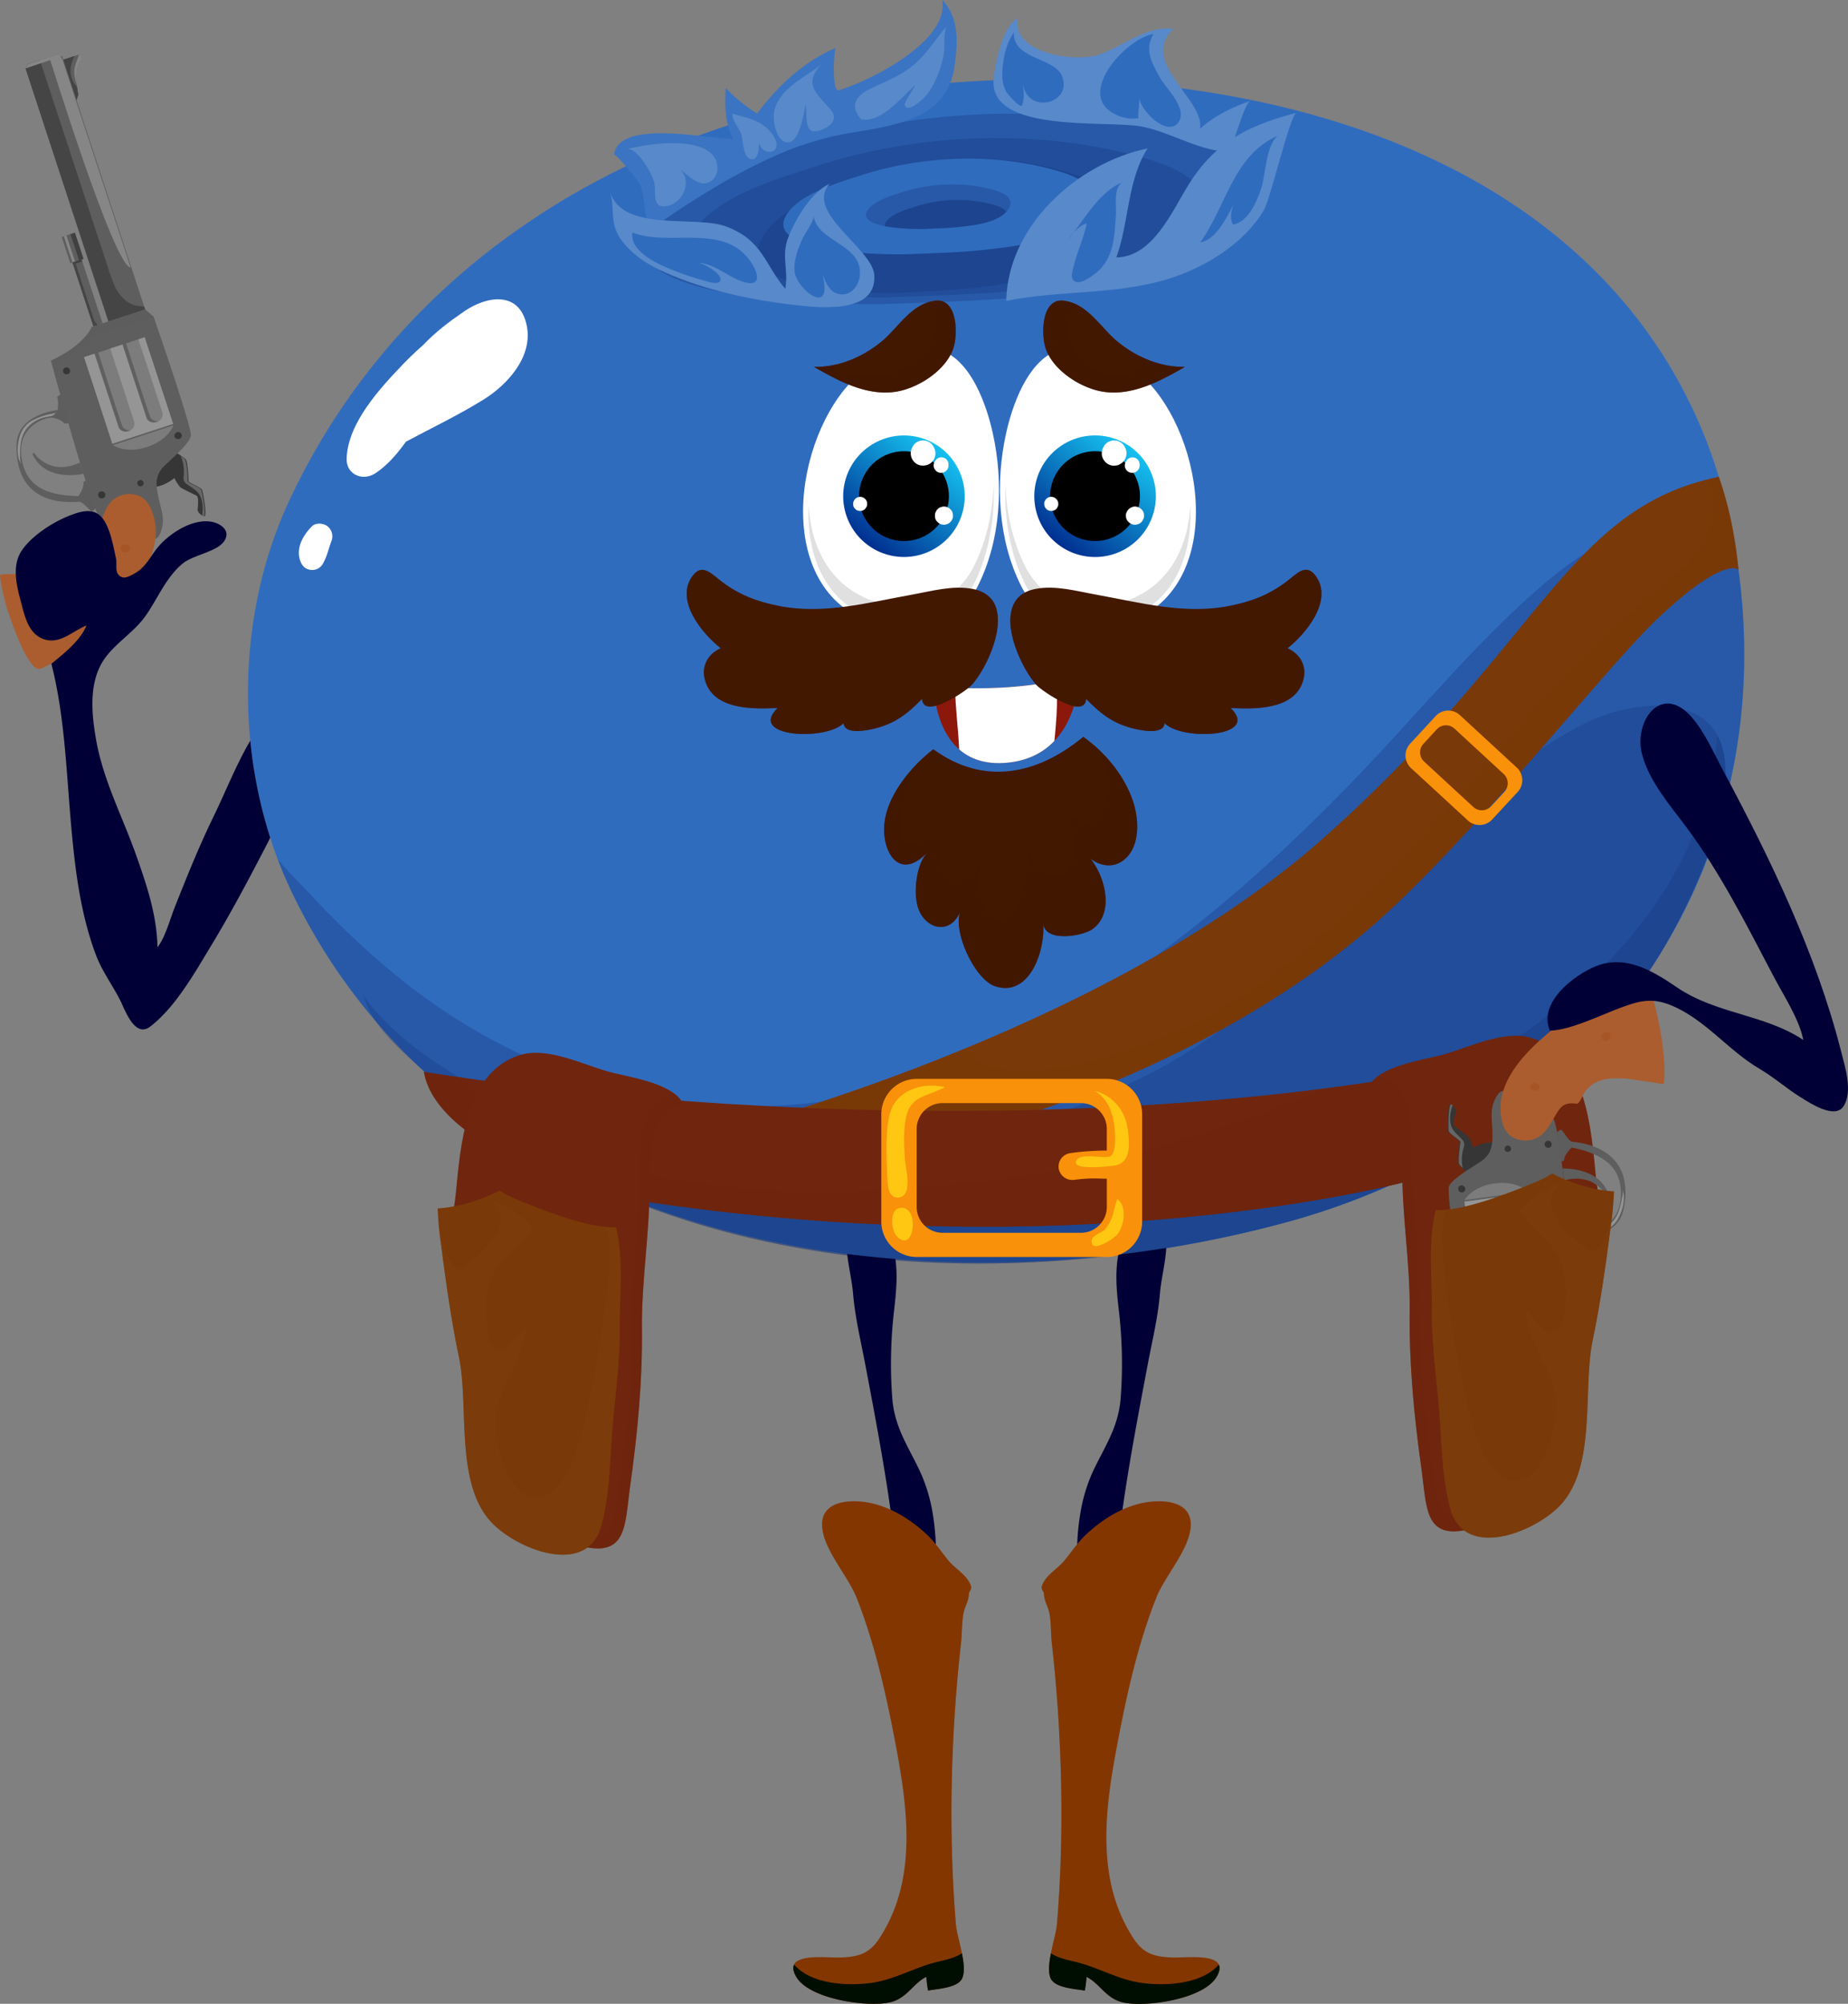 <svg xmlns="http://www.w3.org/2000/svg" xmlns:xlink="http://www.w3.org/1999/xlink" viewBox="0 0 1007.07 1091.96"><rect x="0" y="0" width="1007.07" height="1091.96" fill="#808080" stroke="none"/><defs><style>.cls-1{isolation:isolate;}.cls-2,.cls-7{fill:#306cbe;}.cls-3,.cls-6{fill:#17367f;}.cls-14,.cls-15,.cls-21,.cls-29,.cls-3,.cls-32,.cls-34,.cls-36,.cls-40,.cls-42,.cls-45,.cls-6{mix-blend-mode:multiply;}.cls-3,.cls-40{opacity:0.34;}.cls-4{fill:#3b74c2;}.cls-5{fill:#5889ca;}.cls-6{opacity:0.61;}.cls-16,.cls-30,.cls-33,.cls-38,.cls-46,.cls-7{mix-blend-mode:screen;}.cls-7{opacity:0.28;}.cls-8{fill:#fff;}.cls-9{fill:#8c180b;}.cls-10,.cls-14,.cls-16{fill:#431800;}.cls-11{fill:url(#linear-gradient);}.cls-12{fill:url(#linear-gradient-2);}.cls-13{fill:#e0e0e0;}.cls-14,.cls-15{opacity:0.52;}.cls-16{opacity:0.5;}.cls-17{fill:#000036;}.cls-18{fill:#363636;}.cls-19{fill:#666;}.cls-20,.cls-21,.cls-29,.cls-30{fill:#5e5e5e;}.cls-21{opacity:0.41;}.cls-22{fill:#7c7c7c;}.cls-23{fill:#959595;}.cls-24,.cls-28{fill:#454545;}.cls-25{fill:#868686;}.cls-26{fill:#434343;}.cls-27{fill:#404040;}.cls-28{opacity:0.51;}.cls-29{opacity:0.37;}.cls-30{opacity:0.47;}.cls-31,.cls-32,.cls-33{fill:#ab5d30;}.cls-32,.cls-33,.cls-34{opacity:0.35;}.cls-34{fill:#9f4714;}.cls-35,.cls-36,.cls-38{fill:#843600;}.cls-36,.cls-38{opacity:0.43;}.cls-37{fill:#000e01;}.cls-39,.cls-40,.cls-46{fill:#7a3908;}.cls-41,.cls-42{fill:#70250e;}.cls-42{opacity:0.48;}.cls-43{fill:#f9910a;}.cls-44{fill:#ffc711;}.cls-45{fill:#7d3e0e;opacity:0.49;}.cls-46{opacity:0.39;}</style><linearGradient id="linear-gradient" x1="408.77" y1="554.25" x2="475" y2="554.25" gradientTransform="translate(-111.98 281.56) rotate(-52.34)" gradientUnits="userSpaceOnUse"><stop offset="0" stop-color="#012f91"/><stop offset="1" stop-color="#15c1f0"/></linearGradient><linearGradient id="linear-gradient-2" x1="385" y1="523.47" x2="451.24" y2="523.47" gradientTransform="translate(-177.23 281.56) rotate(-52.34)" xlink:href="#linear-gradient"/></defs><g class="cls-1"><g id="Слой_2" data-name="Слой 2"><g id="_Layer_" data-name="&lt;Layer&gt;"><path class="cls-2" d="M159.15,486.48C255.08,685.45,510.47,717.93,701.2,666c174-47.4,278.75-200.94,242-380.12a277.6,277.6,0,0,0-14.71-49.2C857.48,62.41,636.34,24.75,471.17,50.6,336.6,71.67,216.27,147.17,157.58,272.92,127,338.52,127.82,421.48,159.15,486.48Z"/><path class="cls-3" d="M451,165.2c16.49.7,29.76.59,34.46.39,27.13-1.07,54.75-1.67,81.75-4.63,32.2-3.51,73.88-8.12,100.77-27.6,11.87-8.56,23.62-22.47,15.1-37.88-5.79-10.53-24.16-17-34.71-20.11C580.24,55.54,501.72,58.19,434.19,80c-23.37,7.55-60.66,18.26-77.34,38.09C326.76,154,402.7,163.14,451,165.2Z"/><path class="cls-3" d="M459.62,161.55c13.78.59,24.86.5,28.82.33,22.67-.9,45.79-1.4,68.34-3.87,27-2.94,61.79-6.79,84.26-23.08,9.93-7.16,19.77-18.78,12.66-31.69-4.87-8.79-20.22-14.23-29.06-16.79-56.92-16.58-122.58-14.37-179.06,3.88-19.54,6.31-50.7,15.27-64.65,31.85C355.76,152.15,419.26,159.83,459.62,161.55Z"/><path class="cls-3" d="M471.46,159.43c9.59.4,17.3.24,20.05.08,15.8-.89,31.86-1.46,47.61-3.65,18.76-2.64,43-6.08,58.78-19.84,7-6.06,13.87-15.86,9-26.61-3.32-7.32-14-11.78-20.11-13.88C547.28,82,501.55,84.27,462.12,99.91,448.48,105.32,426.71,113,416.93,127,399.21,152.19,443.36,158.24,471.46,159.43Z"/><path class="cls-2" d="M477.56,138.33c8.27.35,14.93.29,17.3.18,13.64-.54,27.5-.83,41.06-2.31,16.17-1.77,37.09-4.09,50.59-13.86,6-4.31,11.87-11.28,7.59-19C591.18,98,582,94.75,576.67,93.22c-34.2-10-73.6-8.64-107.52,2.33-11.75,3.8-30.49,9.17-38.84,19.12C415.21,132.66,453.32,137.3,477.56,138.33Z"/><path class="cls-4" d="M412.59,61.89c11.17-15,25.4-28.34,42.81-35.73-1.07,2.3-2.22,24.21,1.8,23C475,43.76,517.41,22.24,513.48,0c9.61,10,8.4,24.28,6.57,36.76-4.94,33.82-44.91,32-70.19,38.41-17.89,4.5-35.77,13.17-51.89,22-4.19,2.3-45,26.39-43.25,29.83-4.14-8.15-2.65-17.39-5.6-25.81-.93-2.67-14.29-18.32-14.48-16.86,2.53-20.07,53.8-8.12,64.82-8.59-4.39-8.57-4.55-18.17-4-27.79A88.68,88.68,0,0,0,412.59,61.89Z"/><path class="cls-5" d="M681.43,55c-3.35,1.07-9.23,23.93-11.42,27.53-14.85.65-33.11-11-48.15-13.64-19.29-3.41-83.07,3.84-80.37-25.7.78-8.61,4.83-28.83,12.93-33.27-2.76,19.63,31.69,24.13,44.21,19.91C613,25,623.55,14.17,639.44,15.67,620.32,34,656.51,53.77,654,70.2,661,63.47,672.26,58,681.43,55Z"/><path class="cls-5" d="M704.49,62l2-.52c-3.43.89-14.07,46.78-17.72,53-10.49,17.83-31.19,30.72-50.51,37-28.8,9.41-61.45,6.57-89.91,12.51.73-40.48,38.19-75,77-83.11-11.17,17.62-10,40.3-17,59.38,19.66-.15,30.15-24.69,39.09-39.19C661.85,77.76,679.43,68.79,704.49,62Z"/><path class="cls-5" d="M452.22,100.08c-14.15,15.28,23.06,35.24,24.21,49.61,1.83,22.86-33.83,17.64-46.57,16.13-23.4-2.83-49.63-8.78-70.95-19-8.07-3.88-16.23-9.71-21.18-17.31-5.6-8.64-2.53-16.27-5.29-24.85C339.67,127,379.16,117,396,123.52c19.74,7.56,20.62,20.54,31.92,33.86,1.91-9.79-2.31-18,1.6-27.9S442.07,104.55,452.22,100.08Z"/><path class="cls-3" d="M495.59,124.66c3.85.16,6.94.12,8.07.1,6.35-.26,12.82-.4,19.15-1.1,7.57-.82,17.33-1.9,23.62-6.47,2.79-2,5.54-5.26,3.55-8.87-1.38-2.48-5.68-4-8.13-4.71-16-4.66-34.37-4-50.2,1.08-5.49,1.77-14.23,4.29-18.14,8.93C466.45,122,484.25,124.18,495.59,124.66Z"/><path class="cls-6" d="M541.68,111.63a75,75,0,0,0-42.8.93c-4.67,1.51-12.13,3.64-15.47,7.61a4.82,4.82,0,0,0-1.32,3.07,98.13,98.13,0,0,0,13.5,1.42c3.85.16,6.94.12,8.07.1,6.35-.26,12.82-.4,19.15-1.1,7.57-.82,17.33-1.9,23.62-6.47a15.18,15.18,0,0,0,2-1.74C547.17,113.46,543.71,112.23,541.68,111.63Z"/><path class="cls-2" d="M557.43,44.7c.31,4.3,1,8.37-.36,12.5-.82,2.56-8.22-6.27-8.61-7a19.2,19.2,0,0,1-2.25-10c.08-7.28,2-16.54,6.35-22.55-.7,10.56,11.4,13.16,18.65,17,3.21,1.69,6.3,3.58,7.62,7.08C584.63,56.74,558.92,62.91,557.43,44.7Z"/><path class="cls-2" d="M604.7,60.47c-16.14-12.06,9.68-39.64,23.85-42-5,8.92-1,15.47,3.52,23.79,3.32,6,16,17.4,9.7,24.93-6,7.12-20.56-6.94-20.86-14.06.16,3.89-.88,7.47-.54,11.21C615.31,65.4,609.17,63.78,604.7,60.47Z"/><path class="cls-2" d="M584.29,151.63c-.65-2,.42-4.84,1-7.27,1.88-7.58,5.45-15,6.91-22.59-3.9.86-8.09,5.8-10.48,9.12,8.83-10.24,16.06-25.26,29.39-31.36-4.53,4.39-2.57,12.46-3,18-.9,11.94-1.1,23.83-11.54,31.74-2.19,1.67-7.31,5.51-10.4,4.29A3.12,3.12,0,0,1,584.29,151.63Z"/><path class="cls-2" d="M672,122.42c8.57-1.65,13.35-13.39,15.58-20.75,2-6.63,2.64-23.52,8.88-27.73.31-.22.34-.2.06,0C672.14,84.09,668,113.2,654,132.12c9-1.44,14.82-14.44,18.73-21.57C671,113.62,669.92,119.3,672,122.42Z"/><path class="cls-2" d="M392.21,153.46c-1.66,1.89-7.46-.3-9.2-.77a152.06,152.06,0,0,1-21-7.46c-6.61-2.87-18.84-9.53-17.35-18.51,19.91,7.79,48.63-5.1,63.64,14.81,4.56,6.06,7.77,15.38-3.18,12.08-7.76-2.32-16.62-10.52-24.66-10.24,2.78-.08,13.67,6,12,9.68C392.37,153.2,392.29,153.34,392.21,153.46Z"/><path class="cls-2" d="M438.33,157.6c-2.76-2.84-5-6.55-5.34-9.73-.57-5.85,1.74-11.89,4-17.18,1.21-2.84,6.75-10.29,6.41-13.06,1.8,14.3,26.83,15.31,25.17,32.48-.59,6.28-5.85,12.29-12.79,9.74-7.18-2.65-8.25-15.66-10.67-21.79,2.34,4.92,3.32,10.95,4.06,16.39C450.59,165.23,443.56,163,438.33,157.6Z"/><path class="cls-5" d="M357.45,109.47c-.85-2.74-.26-6.83-.91-10-.84-4.17-9.39-19.68-15.18-18.17,11.56-3,38.67-7,47.33,3.53,3.57,4.3,3.21,12.29-2.78,14.68-5.37,2.15-11-4.11-15.19-7.09,7,6.89.9,19.32-8.41,20C359.36,112.68,358.07,111.41,357.45,109.47Z"/><path class="cls-5" d="M406.46,84.34c-1.68-3.32-1.66-9.29-2.72-11.84-1.44-3.35-4.84-7-4.61-10.57,8.21,2.51,15.71,3.37,21.42,10.78,8.47,10.94-5.73,13.85-7.14,4.12.48,3.31,0,12.06-5.17,9.48A4.26,4.26,0,0,1,406.46,84.34Z"/><path class="cls-5" d="M425.45,75.68c-3.21-3.49-4.19-11-3.66-14.36C423.9,48.4,439,42.16,447.67,35c-9.85,10.44-3.27,15.46,4.63,24.32,4.36,4.84,1.81,8.86-4.61,11.41-10.23,4.08-7.5-7.55-8.72-13.7-1,5-3.29,20.42-9.5,20.56A5.16,5.16,0,0,1,425.45,75.68Z"/><path class="cls-5" d="M469.26,65c-7.11-8.23-1.77-13.52,5.77-17C483.21,44.13,491.4,41,498.31,35c7.29-6.27,11.42-13.67,17.47-20.57-2,5-.53,11.29-1.71,16.65-1.66,7.35-5.1,16.56-10.44,22.12-1.43,1.49-9.17,8.46-10.55,4.22-.56-1.72,4.84-8.89,5.6-11C491.48,52.68,480.29,67.24,469.26,65Z"/><path class="cls-3" d="M946.29,303a51.24,51.24,0,0,0-21.43-13.54c-34.59-10.69-67.47,14-91.77,36-35,31.69-65,68.61-98,102.42C682.5,482,624.48,531.59,556.87,566,458.58,616,350.11,616.5,254,558.54c-32.23-19.45-60.1-44.53-85.69-72-5.15-5.51-11.5-11.7-16.93-18.27,2.33,6.19,4.95,12.28,7.79,18.19C255.08,685.45,510.47,717.93,701.2,666,869.57,620.12,973.18,474.81,946.29,303Z"/><path class="cls-3" d="M918.73,387c-17.83-5.74-41-.51-58.75,9.07-90.64,49-143.74,144.93-237.56,191.12C526,634.63,413.53,648,310.26,614.89c-35.69-11.45-90.25-40.2-112.36-72.56,5.65,18.07,20,29.39,33.72,42C354.52,697.18,547.05,708,701.2,666c80.6-22,154.19-70.08,200.07-140.73C917.44,500.4,969.35,403.26,918.73,387Z"/><path class="cls-7" d="M421.4,389.87l6.49-3.29C490.7,354.73,551.16,318,615.11,288.22c52.62-24.48,108.72-43.14,160.42-69.31,19.38-9.83,41.31-24.61,43.08-48.62,1.69-22.7-15-40.75-31.81-53.58-38.21-29.2-65-5.85-94.77,21.07-32.79,29.69-74.25,39-116.21,49-55.37,13.17-117.58,17.74-173.72,7.17-26.51-5-56.3-13.22-73.14-36-12.18-16.45-11.93-34-37.07-25.32-32.42,11.25-61.17,46.64-81.7,72.91-35.91,45.94-74.55,108.24-50.71,168.59,19.41,49.23,71.72,69.37,121.75,64.75S377.13,412.23,421.4,389.87Z"/><path class="cls-7" d="M258.51,427a544.32,544.32,0,0,1,27.93-52c30.39-49.42,80.74-84.08,130.29-112.19,15.52-8.81,33.52-19.61,44.63-33.81,24.36-31-21.12-26.44-40.27-30.15-19.63-3.78-39.15-12.43-56.25-22.67-12.49-7.48-21.26-18.67-28.57-31.05-3.71-6.28-9-25.25-16-28.4-11.84-5.32-40.11,13-49.13,18.6-33.53,20.83-55.49,56.63-76.58,88.94-23.71,36.28-40.87,77-49.25,119.58-9.08,46,3.18,134.12,66.23,137,22.92,1,32.77-22.6,40.61-40.08C254.21,436.23,256.31,431.62,258.51,427Z"/><path class="cls-7" d="M810,207.21c10.12,16.85,25.17,32.34,41.19,41.06,9.43,5.11,34.74,18,45.85,10.34,15.72-10.84,4.61-46.14-2.08-59.61-10.69-21.57-32.12-46.59-54.76-55.94C806.63,129.2,791,159.46,801,188.12A101.43,101.43,0,0,0,810,207.21Z"/><path class="cls-7" d="M831.27,184.61c8.15,7.7,16.45,15.26,25.14,22.48,9.11,7.56,24.35,21.86,36.31,23.55C911.87,233.31,901,211.23,895,199c-22.89-46.21-90-103.47-142.87-107.66-32.74-2.58-3.54,20,7.25,28.13C785.62,139.18,807.78,162.47,831.27,184.61Z"/><path class="cls-7" d="M370.22,177.68C355.11,165.82,343.36,153.57,333,138c-7.17-10.78-12.18-16.31-26.27-15.13-21.88,1.82-44.13,20.22-59.57,34.54-29.22,27.05-52.22,61.53-70,97-4.19,8.36-28.88,51.65-13.66,59.39,13.94,7.07,42.57-33.64,50.25-41.18,21.12-20.71,47.58-35.39,76-43.53,26.38-7.58,54.42-6,81.25-11.87,17.18-3.75,29.7-5.27,20.08-21C386.67,189,376.79,182.86,370.22,177.68Z"/><path class="cls-3" d="M935.8,400.62c-3.26,43.73-23.48,84-53.12,116.71-35.83,39.57-83.11,68.3-131.45,90A614.8,614.8,0,0,1,599,653.14c-84.23,13.71-169.53,5.11-252.38-13.07-26.6-5.83-52.87-14.05-77.45-25.83C391.42,698.75,562,703.9,701.2,666c80.6-22,154.19-70.08,200.07-140.73C914.82,504.42,953.44,432.85,935.8,400.62Z"/><path class="cls-8" d="M287,177.18c-4.06-19-22-15.85-34.06-7.48-8,5.47-15.81,11.37-22.28,18.27-3.82,3.31-7.42,6.78-10.77,10.24-12.82,13.39-30.31,32.18-31,51.66-.28,8.77,8.75,12.52,15.55,8.11,6.5-4.22,11.87-10.47,16.79-17.3,14.07-7.5,28.43-14.4,41.93-22.71C276.45,209.8,290.68,194.33,287,177.18Z"/><path class="cls-8" d="M178.22,286.6c-2.31-1.6-6.33-1.82-8.38.34-4.62,4.81-8.47,11.28-6.39,18.15.82,2.65,2.34,4.77,5.23,5.36a6.68,6.68,0,0,0,6.92-2.67,29.74,29.74,0,0,0,3-6.88c.7-2.1,1.32-4.26,2.11-6.32A7,7,0,0,0,178.22,286.6Z"/><path class="cls-9" d="M508.92,374s43,4.85,79.11-6.25c0,0,.37,44.39-39.57,47.91C508.92,419.15,508.92,374,508.92,374Z"/><path class="cls-8" d="M574.61,403.75c.46-4.51.82-9,1.13-13.6.39-6.27.25-12.82.45-19.33-21.18,4.53-42.86,4.57-55.69,4,.12,11.21,1.72,22.33,2.2,33.55,5.79,5.06,14,8.32,25.76,7.31C560.47,414.62,568.79,409.87,574.61,403.75Z"/><path class="cls-8" d="M602.82,342.09c62.8-9.79,57.54-91.12,26.52-129.65C617,197.12,596.13,183,575.82,191.08c-15.91,6.35-24.07,29.35-27.53,45-6,27.06-4.47,58.11,8.13,83.15C565.5,337.31,582.82,345.2,602.82,342.09Z"/><path class="cls-10" d="M607.35,213.91a38.42,38.42,0,0,1-5.54-.34c-12.23-1.65-27.68-11.38-31.89-23.5-2.7-7.77-2.45-27.6,9.67-26.22,13.16,1.49,20.33,14.8,29.34,22.21,10.15,8.37,23.5,14.22,36.86,13.84C634.35,206.48,621.13,213.76,607.35,213.91Z"/><path class="cls-11" d="M617,244.2a33.12,33.12,0,1,1-46.47,6A33.1,33.1,0,0,1,617,244.2Z"/><path d="M611.71,251a24.47,24.47,0,1,1-34.34,4.42A24.48,24.48,0,0,1,611.71,251Z"/><path class="cls-8" d="M620.68,251.48a3.9,3.9,0,0,0-6.72-.61s0,0,0,0a2.73,2.73,0,0,1-.14.31.45.45,0,0,0-.11.17,3.81,3.81,0,0,0-.73,2,3.85,3.85,0,0,0,.36,2c.17.28.37.59.56.87a3.8,3.8,0,0,0,1.75,1.24,3.12,3.12,0,0,0,1.54.19,2.89,2.89,0,0,0,1.5-.33,4,4,0,0,0,1.62-1.35,4.24,4.24,0,0,0,.74-2c0-.11,0-.21,0-.32A4.9,4.9,0,0,0,620.68,251.48Z"/><path class="cls-8" d="M613.28,244.2a2.87,2.87,0,0,1-.19-.4,6.57,6.57,0,0,0-2.2-2.61,6.31,6.31,0,0,0-3.2-1.16,6.81,6.81,0,0,0-3.27.57,6.46,6.46,0,0,0-2.61,2.19c-.34.64-.68,1.29-1,2a6.87,6.87,0,0,0-.31,3.42,6.73,6.73,0,0,0,1.47,3.12,6.65,6.65,0,0,0,2.92,2.07,5.13,5.13,0,0,0,2.56.32,5,5,0,0,0,2.5-.56,6.77,6.77,0,0,0,3.91-5.57A6.75,6.75,0,0,0,613.28,244.2Z"/><path class="cls-8" d="M576.67,273.92a3.89,3.89,0,0,0-.82-1.77l-.76-.7a3.8,3.8,0,0,0-1.88-.68,3.7,3.7,0,0,0-3.72,2.08,2.72,2.72,0,0,0-.44,1.44c0,.32,0,.64.05,1a3.74,3.74,0,0,0,.82,1.77l.76.71a3.88,3.88,0,0,0,1.88.67,2.82,2.82,0,0,0,1.46-.2,2.9,2.9,0,0,0,1.33-.67,2.75,2.75,0,0,0,.92-1.21,2.81,2.81,0,0,0,.45-1.43C576.69,274.58,576.69,274.26,576.67,273.92Z"/><path class="cls-8" d="M623.41,280.14a5.11,5.11,0,0,0-1.07-2.31c-.31-.3-.65-.59-1-.9a4.93,4.93,0,0,0-2.44-.87,3.57,3.57,0,0,0-1.86.25,5.16,5.16,0,0,0-3.49,4.28c0,.42.06.84.06,1.26a4.89,4.89,0,0,0,1.07,2.29c.34.3.65.61,1,.9a4.89,4.89,0,0,0,2.42.89,4,4,0,0,0,1.88-.25,3.82,3.82,0,0,0,1.69-.88,4.12,4.12,0,0,0,1.21-1.56,3.68,3.68,0,0,0,.56-1.84C623.44,281,623.44,280.56,623.41,280.14Z"/><path class="cls-8" d="M486.56,342.09C423.76,332.3,429,251,460,212.44c12.37-15.32,33.21-29.44,53.52-21.36,15.91,6.35,24.05,29.35,27.5,45,6,27.06,4.5,58.11-8.1,83.15C523.88,337.31,506.56,345.2,486.56,342.09Z"/><path class="cls-10" d="M482,213.91a38.33,38.33,0,0,0,5.54-.34c12.23-1.65,27.65-11.38,31.89-23.5,2.7-7.77,2.45-27.6-9.67-26.22-13.19,1.49-20.33,14.8-29.33,22.21-10.18,8.37-23.51,14.22-36.9,13.84C455,206.48,468.22,213.76,482,213.91Z"/><path class="cls-12" d="M512.85,244.2a33.11,33.11,0,1,1-46.46,6A33.12,33.12,0,0,1,512.85,244.2Z"/><path d="M507.57,251a24.47,24.47,0,1,1-34.31,4.42A24.46,24.46,0,0,1,507.57,251Z"/><path class="cls-8" d="M516.54,251.48a3.89,3.89,0,0,0-6.72-.61v0a3.07,3.07,0,0,0-.17.31.77.77,0,0,1-.12.17,4,4,0,0,0-.36,4c.2.28.36.59.56.87a4.17,4.17,0,0,0,1.74,1.24,3.21,3.21,0,0,0,1.55.19,3,3,0,0,0,1.52-.33,4.1,4.1,0,0,0,1.6-1.35,3.94,3.94,0,0,0,.74-2,1.72,1.72,0,0,0,0-.32A4.9,4.9,0,0,0,516.54,251.48Z"/><path class="cls-8" d="M509.14,244.2c-.05-.14-.14-.27-.2-.4a6.24,6.24,0,0,0-2.19-2.61,6.31,6.31,0,0,0-3.2-1.16,6.63,6.63,0,0,0-3.24.57,6.46,6.46,0,0,0-2.61,2.19c-.37.64-.68,1.29-1,2a6.54,6.54,0,0,0-.28,3.42,6.41,6.41,0,0,0,1.44,3.12,6.65,6.65,0,0,0,2.92,2.07,7.59,7.59,0,0,0,5.09-.24,6.63,6.63,0,0,0,2.7-2.25,6.93,6.93,0,0,0,1.18-3.32A6.75,6.75,0,0,0,509.14,244.2Z"/><path class="cls-8" d="M472.53,273.92a3.89,3.89,0,0,0-.82-1.77l-.76-.7a3.7,3.7,0,0,0-1.88-.68,3,3,0,0,0-1.47.2,2.68,2.68,0,0,0-1.29.67,2.91,2.91,0,0,0-.93,1.21,2.56,2.56,0,0,0-.45,1.44c0,.32,0,.64,0,1a3.87,3.87,0,0,0,.84,1.77c.26.23.51.47.74.71a4,4,0,0,0,1.91.67,3.69,3.69,0,0,0,3.68-2.08,2.81,2.81,0,0,0,.45-1.43C472.55,274.58,472.55,274.26,472.53,273.92Z"/><path class="cls-8" d="M519.27,280.14a5.06,5.06,0,0,0-1-2.31c-.34-.3-.68-.59-1-.9a4.93,4.93,0,0,0-2.45-.87,3.54,3.54,0,0,0-1.85.25,3.47,3.47,0,0,0-1.69.87,3.55,3.55,0,0,0-1.21,1.56,3.59,3.59,0,0,0-.56,1.85c0,.42,0,.84,0,1.26a5,5,0,0,0,1.05,2.29c.33.3.65.61,1,.9a4.89,4.89,0,0,0,2.45.89,3.86,3.86,0,0,0,1.85-.25,3.67,3.67,0,0,0,1.69-.88,3.6,3.6,0,0,0,1.21-1.56,3.4,3.4,0,0,0,.56-1.84C519.32,281,519.3,280.56,519.27,280.14Z"/><path class="cls-13" d="M602.57,330.22c-18.9,3-35.3-4.52-43.9-21.61C551.83,295,548.46,279.52,547.9,264c-.71,18.75,2.5,37.93,10.77,54.38,8.6,17.1,25,24.55,43.9,21.61,35.07-5.47,47.69-34.52,46.12-64.89C647.29,301.68,633.87,325.34,602.57,330.22Z"/><path class="cls-13" d="M530.69,308.61c-8.58,17.09-25,24.57-43.88,21.61-31.3-4.88-44.71-28.54-46.15-55.17-1.54,30.37,11.08,59.42,46.15,64.89,18.9,2.94,35.3-4.51,43.88-21.61,8.29-16.45,11.47-35.63,10.8-54.38C540.92,279.52,537.55,295,530.69,308.61Z"/><path class="cls-10" d="M541.23,327.83c-2.08-3.33-5.6-5.81-10.94-6.86-11-2.18-22.58,1.15-33.33,3.09-24.1,4.33-48.23,11-72.75,6.08-11.7-2.35-21.26-5.94-30.85-13.18-5.32-4-10.46-10.16-15.66-3.53C367.15,327,383,345.58,392.77,353.26c-6.67,2.89-10.77,9.53-8.63,17.24,4.52,16.48,26.26,15.94,39.62,15.32-16.56,16.08,26.58,18,35.94,8.24.42,6.49,12.71,4,16.76,3,11.42-2.77,18.2-8.22,26-16.2.76,11.62,24-4.27,27.11-7.64C537.46,364.52,549,340.22,541.23,327.83Z"/><path class="cls-10" d="M553.13,327.83c2.08-3.33,5.6-5.81,10.94-6.86,11-2.18,22.58,1.15,33.32,3.09,24.11,4.33,48.24,11,72.73,6.08,11.73-2.35,21.29-5.94,30.88-13.18,5.29-4,10.46-10.16,15.67-3.53,10.51,13.53-5.26,32.15-15.08,39.83,6.66,2.89,10.77,9.53,8.63,17.24-4.52,16.48-26.29,15.94-39.62,15.32,16.56,16.08-26.61,18-36,8.24-.39,6.49-12.69,4-16.73,3-11.42-2.77-18.2-8.22-26-16.2-.76,11.62-24.05-4.27-27.11-7.64C556.9,364.52,545.37,340.22,553.13,327.83Z"/><path class="cls-10" d="M617.78,437.74c-4.36-14.26-15.07-27.38-27.44-36.25-25.18,20.88-54.51,26.71-81.73,6.78-12.52,9.73-25.31,25.42-26.69,40.89s8.49,31.4,23.51,15.21c-5.88,6.36-7.37,19.77-5.79,27.79,2.78,14.28,18.84,18.82,24.16,3.18-5.54,10.92,7.17,38.24,18.33,42.06,19,6.45,27.59-19.68,26.35-34.19,1,10.49,21.23,6.94,26.58,3.29,12.32-8.45,7.48-28.32-.84-38.7,4.3,3.66,11,5.2,16.36,2.09C621.33,463.58,620.91,448,617.78,437.74Z"/><path class="cls-14" d="M645.79,199.9A52.11,52.11,0,0,1,621.13,194c1.83,3.18,2.47,6-3.54,8.38A25.47,25.47,0,0,1,590,195.84c-5.82-6.6-11.11-15.74-6.29-24.41,1.32-2.38,3-3.9,4.86-4.43a22,22,0,0,0-9-3.15c-12.12-1.38-12.37,18.45-9.67,26.22,4.21,12.12,19.66,21.84,31.89,23.5a38.42,38.42,0,0,0,5.54.34C621.13,213.76,634.35,206.48,645.79,199.9Z"/><path class="cls-14" d="M519.46,190.07c2.7-7.77,2.45-27.6-9.67-26.22-.39,0-.76.12-1.13.18.2,4.12,2,9.52,1.58,12.5-1.3,9.9-8.83,17.63-16.76,23.09-8.89,6.1-24.72,7.56-34.23,1.95a14.37,14.37,0,0,1-3.48-3,48,48,0,0,1-12.21,1.35c11.47,6.58,24.66,13.86,38.47,14a38.33,38.33,0,0,0,5.54-.34C499.8,211.91,515.22,202.19,519.46,190.07Z"/><g class="cls-15"><path class="cls-10" d="M656.12,356.29c-1.38-1.09-3-2-4.11-3.06A12.31,12.31,0,0,0,656.12,356.29Z"/><path class="cls-10" d="M716.67,313.43c-3.16-4-6.28-3.34-9.4-1.32,3,9-2.22,18.59-8,25.2-7.09,8-29.93,25.2-43.14,19a5.75,5.75,0,0,1,2.56,4.08c.28,5.49-7.26,6.84-11.26,7.2-5.54.51-21.62-1.66-23.08-8.63.92,4.27,3.79,8.8-.51,12.2-5.8,4.6-17.19-1.54-22.08-4.75-8-5.3-17.74-14.67-21.71-23.6,5.74,12.15-4.22,20.9-15,13.39-6.77-4.69-11.44-12.39-14.4-19.95-.9,12.86,7.82,30,14.21,37,3.06,3.37,26.35,19.26,27.11,7.64,7.76,8,14.54,13.43,26,16.2,4,1,16.34,3.51,16.73-3,9.36,9.76,52.53,7.84,36-8.24,13.33.62,35.1,1.16,39.62-15.32,2.14-7.71-2-14.35-8.63-17.24C711.41,345.58,727.18,327,716.67,313.43Z"/></g><g class="cls-15"><path class="cls-10" d="M538.76,325c-.09,2.67.11,5.43-.43,7.88-1.37,6.47-6.21,14.21-13.24,15.72-3.26.72-7.65,0-6.89-4.19-1.21,7.42-15.27,19.66-22.9,20.09-3.23.19-6.35-2.21-5.25-4.81-6.67,8.76-26.83,21.7-37.29,17.37-7.37-3,.87-9.73,4.49-13.42-11.56,5.68-41.08,19.58-52,6.23-7.37-9,8.15-16,14.34-18-14.09-3.64-25.42-9.07-34.31-21.33A52.41,52.41,0,0,1,378,313.12c-.09.12-.2.2-.28.31C367.15,327,383,345.58,392.77,353.26c-6.67,2.89-10.77,9.53-8.63,17.24,4.52,16.48,26.26,15.94,39.62,15.32-16.56,16.08,26.58,18,35.94,8.24.42,6.49,12.71,4,16.76,3,11.42-2.77,18.2-8.22,26-16.2.76,11.62,24-4.27,27.11-7.64,7.93-8.68,19.46-33,11.7-45.37A13.77,13.77,0,0,0,538.76,325Z"/><path class="cls-10" d="M490.05,359.68a17,17,0,0,0,1-1.42A4.08,4.08,0,0,0,490.05,359.68Z"/></g><path class="cls-14" d="M610.58,469.89c10.75-6.31,10.33-21.94,7.2-32.15-3.68-12.08-11.95-23.3-21.9-31.87a30.72,30.72,0,0,1,2.78,4.08c4.08,7.33,6.41,13.35,5.15,22-.68,4.71-4.78,15.38-10.41,16.45-3.85.76-8.75-3.15-11.28-5.6,2.48,9.18,7,28.39-4.44,34.11-6.89,3.42-16.93-7.7-16.85-14.34-.19,8.24-4.64,42.54-18.25,37.92-11.11-3.75-9.45-26.53-7.34-35.36-2.33,12.59-21.54,22.86-22.89,4.53-.59-8,1.24-18.53,5.09-25.59-3.32,5.74-12.32,14.71-19.15,15.38-8.61.84-8-8.46-7.26-14.74a69.32,69.32,0,0,1,13.36-32.9c-11,9.76-21.26,23.65-22.47,37.38-1.38,15.37,8.49,31.4,23.51,15.21-5.88,6.36-7.37,19.77-5.79,27.79,2.78,14.28,18.84,18.82,24.16,3.18-5.54,10.92,7.17,38.24,18.33,42.06,19,6.45,27.59-19.68,26.35-34.19,1,10.49,21.23,6.94,26.58,3.29,12.32-8.45,7.48-28.32-.84-38.7C598.52,471.46,605.27,473,610.58,469.89Z"/><path class="cls-16" d="M446.34,361.08c-6.44,2.33-15.92,5.24-20.75-1.61-4.64-6.55,9.67-11.5,13.64-14.19-7.4-3.75-18.7-2.46-27.14-4.58s-23.4-12.45-5.91-9.79c12.41,1.9,23.57,6.85,36.26,7.16,14.45.34,28.51-2.22,42.46-5.75,9-2.29,31.75-13.47,40.72-5.57,10.07,8.84-12.71,17.73-8.43,7.85-2.28,5.3-9.14,12.91-14.29,16.14-8.27,5.17-11-.69-7-8.35-4.56,8-12.07,15.63-20.84,19-11.31,4.27-12.6-2.3-6.92-10.63C464,356.83,452.87,358.68,446.34,361.08Z"/><path class="cls-16" d="M667.47,333.4c-18.24,2.52-36.83,3.59-55.11.68-10.44-1.66-38-16.4-46.91-6.68-3.94,4.29-.9,16.07,4.16,18.47,8,3.79,11-5.77,8.8-12.24,6.27,6.66,10.35,15.48,18.08,21.17,3,2.18,12.38,8.61,15.92,4.21,2.5-3.12-1.66-9.87-2.61-13.09,4.92,5,13.77,8.35,20.38,10.4,2.84.9,12.57,4.46,15.42,1.44s0-7.15-3.21-9c7.59,3.08,16.26,3.12,24.44,2.09,5.94-.74,24.3-7,9.5-11.26,11,1.29,21.49-7.17,24-17.27C692.39,329.34,677.66,332,667.47,333.4Z"/><path class="cls-16" d="M591,420.13a11.71,11.71,0,0,0-3.83-11.19c-17.71,16.28-51.29,23.26-72,9.18-16.32,11.55,2.86,27.14,13.78,10.59-3.46,5.23-9.09,18.44-4.36,24.1,6.69,8,14.82-5.13,17.88-9.91-1.4,5.67-2,23,4.51,25.9,10.57,4.77,11.13-22.06,11-26.94-.65,5.95,5.48,11.56,11.33,9.67,8.27-2.67,10.07-24.13,4.9-29.46A8.72,8.72,0,0,0,591,420.13Z"/><path class="cls-17" d="M609.46,683.65c-1.91,9.81-.93,20.35.22,30.12a250.1,250.1,0,0,1,1,48.56c-1.27,14.83-7.76,24.57-14.17,37.56a89.49,89.49,0,0,0-7.79,24.89c-6,35.4,4.55,76.39,4.78,110.28,0,3.07,5.11,3.3,5.37.24,1.74-20.24,4.1-40.42,6.35-60.61,2-18.14,4.19-36.21,6.81-54.28,3.68-25.56,8.52-50.9,13.36-76.51,2.47-13.12,5.62-25.73,6.72-39.07.65-7.78,3-16.49,3.43-24.78Q622.59,682.12,609.46,683.65Z"/><path class="cls-17" d="M500.45,799.89c-6.38-13-12.91-22.73-14.17-37.56a248.53,248.53,0,0,1,1-48.56c1-9,2-18.6.65-27.72q-13.16-1.06-26.24-2.71c.76,7.28,2.61,14.74,3.18,21.49,1.13,13.34,4.25,25.95,6.72,39.07,4.86,25.61,9.68,51,13.36,76.51,2.61,18.07,4.81,36.14,6.8,54.28,2.25,20.19,4.62,40.37,6.36,60.61.25,3.06,5.37,2.83,5.4-.24.19-33.89,10.74-74.88,4.78-110.28A89.88,89.88,0,0,0,500.45,799.89Z"/><path class="cls-18" d="M107.71,277.86c0-1.34.87-6.92-.64-7.76s-8-3.77-8.95-4.69A32.5,32.5,0,0,1,95,260.55s-5.77,4.77-10.94,4.68h0a28.42,28.42,0,0,1-1.18-3.8c-.45-2.72,10.82-13.51,10.82-13.51a23.52,23.52,0,0,0,2-1.43,53.51,53.51,0,0,1,5.39,3.67c1.27,1.12,1.69,11.16,1.66,12.06s6.92,3.26,7.43,4.87,2.78,14.14,1.29,14.19S107.71,279.18,107.71,277.86Z"/><path class="cls-19" d="M110.1,281.06c.65-3.68.48-7.9-1.24-11.16-1.35-2.56-4.49-4.28-6.83-5.91-2.56-1.8-2-3.22-1.85-5.95a21.6,21.6,0,0,0-1.66-9.46c.87.61,1.68,1.18,2.1,1.56,1.27,1.14,1.72,11.18,1.66,12.08s6.92,3.26,7.46,4.87,2.75,14.14,1.26,14.17A1.92,1.92,0,0,1,110.1,281.06Z"/><path class="cls-20" d="M104,237.23c.42-4.79-20.31-64.61-20.31-64.61l-4.64-4-29,9.49s-3.82,9.91-22.3,18.4c0,0,23.06,85.83,27.82,87.57,4.58,1.68,9.53,2.53,14.23,3.67,2.87.71,5.73,1.41,8.6,2.17a6.84,6.84,0,0,1,3.21,1.56c.81.65,1.91,2.25,3.17,2,2.31-.42,3.49-5.6,3.78-7.35.78-4.95-1.16-9.93-2.17-14.7-1.26-6.06-2.25-11,1.83-16.13C90.75,252.18,103.6,242,104,237.23Z"/><path class="cls-21" d="M57.76,240a114.5,114.5,0,0,0,18.11-18.58,119.47,119.47,0,0,0,15.39-26.63c1.83,5.43,3.74,11.26,5.54,16.85-13.5,8.17-26.47,17.43-36.28,30-4.64,5.9-10.52,14.62-12.88,23.14-1.63-5-3.38-10.61-5.12-16.42C48.17,247.25,53.49,243.53,57.76,240Z"/><path class="cls-21" d="M61.06,192.53a128.32,128.32,0,0,0,12.51-22.1l5.51-1.82,4.64,4s.28.82.79,2.25a152.37,152.37,0,0,0-28.07,25.79,175.24,175.24,0,0,0-13.81,18.63,41.36,41.36,0,0,0-5.37,11.08c-1.32-4.6-2.58-9-3.71-13.09C44.89,212.05,53.94,202.66,61.06,192.53Z"/><polygon class="cls-22" points="45.76 194.59 61.22 241.8 94.33 230.98 78.83 183.76 45.76 194.59"/><path class="cls-22" d="M94.58,231.75l-33.1,10.84s7.08,4.83,18.67,1S94.58,231.75,94.58,231.75Z"/><path class="cls-23" d="M64.37,232.24C66.2,237.78,74.83,235,73,229.4L60.07,189.9l6.69-2.21,13,39.58c1.83,5.55,10.46,2.71,8.63-2.85l-13-39.54,3.43-1.12L94.33,231,61.22,241.8,45.76,194.58l5.68-1.85Z"/><polygon class="cls-20" points="79.08 168.61 33.83 30.54 31.58 29.5 15.13 34.9 13.92 37.29 59.12 175.17 79.08 168.61"/><path class="cls-24" d="M62.43,155.66a21.93,21.93,0,0,0,6.33,8.3,14.92,14.92,0,0,0,4.53,2.39c.51.17,5.31.77,5.31.74l.48,1.52-20,6.56L13.92,37.29l1.21-2.39,6.64-2.16c.17.47.3,1,.47,1.46Q28,51.87,33.86,69.58,42.59,96.3,51.35,123c2.34,7.08,4.64,14.14,7,21.22A95.38,95.38,0,0,0,62.43,155.66Z"/><path class="cls-25" d="M71.18,145.76,33.92,32.06s-1.72-2.31-2.73-2S27,31.46,27,31.46,62.21,145.38,71.18,145.76Z"/><path class="cls-20" d="M41.68,54.52l1-3s-3.34-14,2.05-19.27l-.92-2.8-9.34,3.07Z"/><path class="cls-26" d="M42,47.44c.31,2.42.7,4.1.7,4.1l-1,3-7.2-22,6.05-2C37.71,36.15,37.26,42.42,42,47.44Z"/><polygon class="cls-25" points="33.83 30.54 13.92 37.29 15.13 34.9 31.58 29.5 33.83 30.54"/><polygon class="cls-20" points="35.77 131.7 50.9 177.85 55.91 176.22 40.78 130.06 35.77 131.7"/><polygon class="cls-20" points="33.63 129.16 38.3 143.4 45.5 141.05 40.81 126.81 33.63 129.16"/><polygon class="cls-27" points="39.85 144.07 39.48 143.02 44.49 141.38 44.85 142.44 39.85 144.07"/><polygon class="cls-27" points="38.41 127.58 43.08 141.84 45.5 141.05 40.81 126.81 38.41 127.58"/><polygon class="cls-25" points="34.81 128.76 39.48 143.02 40.89 142.56 36.22 128.3 34.81 128.76"/><path class="cls-24" d="M53.32,177.06a9.69,9.69,0,0,1-1.83-2.13c-.53-1-10.6-32.37-10.6-32.37l-1.41.46L50.9,177.85Z"/><path class="cls-28" d="M86.26,229.66s-3.3,0-4.39-2.42S68.7,187.08,68.7,187.08l-1.94.61L80,228.14S81.42,231.4,86.26,229.66Z"/><path class="cls-28" d="M71.07,234.63s-3.29,0-4.39-2.42-13.16-40.16-13.16-40.16l-1.94.62,13.27,40.44S66.23,236.38,71.07,234.63Z"/><path class="cls-29" d="M32.9,196.67s-2.53,5.11-.39,17c-2.81-10.09-4.7-17.12-4.7-17.12,18.48-8.49,22.3-18.4,22.3-18.4l29-9.49,4.64,4L51.58,183.17S42.13,193.35,32.9,196.67Z"/><path class="cls-30" d="M84,173.48c2.51,7.25,20.39,59.3,20,63.75-.43,4.79-13.28,15-15.75,18.07-4.08,5.12-3.09,10.07-1.83,16.13,1,4.77,3,9.75,2.17,14.7-.29,1.75-1.47,6.93-3.78,7.35a2.35,2.35,0,0,1-1.93-.83l.25-.2s3-1.4,3.21-6.49-4.67-22.67-3.66-28c1.07-5.74,18.93-15.36,18.84-20.79S84,173.44,84,173.44Z"/><path class="cls-31" d="M62.85,271.52a13.92,13.92,0,0,1,12.94-1.26c4,1.86,6,5.4,7.4,9.43,5.6,15.89-4,32.73-13.47,44.94-9.68,12.51-21.24,25-34.91,33.3a80.83,80.83,0,0,1-9,4.69c-1.24.54-3.29,1.91-4.7,1.82-2.08-.14-3.6-2.38-4.7-3.9a45.93,45.93,0,0,1-4.67-8.32C6.41,340.1,1.46,326.64,0,313.41c2-.78,4.81-.4,6.92-.54,11.25-.69,27.81.82,34-11.19.93-1.83,1.49-5.68,2.75-7.15.76-.87.76-.39,2.06-.54,3.23-.35,5.76-1.45,7.28-4.57,2.56-5.23,3.66-12.29,8-16.45A12,12,0,0,1,62.85,271.52Z"/><path class="cls-20" d="M51.94,277s-1.29,1.76-2.08,1.58-4.64-5.12-6.72-5.18S8.35,278.22,9,242.56c.31-17.07,22.36-19.08,22.36-19.08s.76-4.88-.28-7.18L32.9,215l4.56,15.46s-2.22.73-2.65,0-4.38-3.43-8.4-2.7-16.76,5.63-14.79,21.07,12.74,21.34,31.1,21.53c0,0,3.4-4.63,2.73-7.51l1.23-1Z"/><path class="cls-29" d="M34.81,230.41a9.29,9.29,0,0,0-4.72-2.54,11.4,11.4,0,0,0,2.39-5.25,13.53,13.53,0,0,0-.76-6.8L32.9,215l4.56,15.46S35.24,231.16,34.81,230.41Z"/><path class="cls-29" d="M45.7,274.79a8.22,8.22,0,0,0-3.49-2.63c-3.06-1.28-6.44-.85-9.47-1.53a22.52,22.52,0,0,1-7.57-3.21c4.73,1.93,10.6,2.82,17.55,2.89,0,0,3.4-4.63,2.73-7.51l1.23-1L51.94,277s-1.29,1.76-2.08,1.58C49.33,278.48,47.5,276.28,45.7,274.79Z"/><path class="cls-20" d="M45.5,258.18s-20.75,5-27.84-10.78l.68-.81s8.43,13.31,25.14,5.48Z"/><path class="cls-18" d="M76.35,261.6a1.65,1.65,0,0,1,.65.06.71.71,0,0,1,.4.17,1.09,1.09,0,0,1,.53.42l.22.39c0,.14.09.27.12.41a1.48,1.48,0,0,1-.06.66,1.26,1.26,0,0,1-.25.61,0,0,0,0,0,0,0,3.8,3.8,0,0,1-.34.35,2.19,2.19,0,0,1-.82.35h-.44a1.62,1.62,0,0,1-.85-.34,1.64,1.64,0,0,1-.45-.5,1.59,1.59,0,0,1-.22-.62,1.92,1.92,0,0,1,.11-.89,1.86,1.86,0,0,1,.54-.73,4.36,4.36,0,0,1,.41-.24h.06A3.38,3.38,0,0,0,76.35,261.6Z"/><path class="cls-18" d="M96.24,235.65a1.13,1.13,0,0,0-.45.28,3.08,3.08,0,0,0-.37.33v0h0s0,0,0,0-.08.15-.11.21a1.5,1.5,0,0,0-.11.22s0,0,0,0h0a1.56,1.56,0,0,0-.11.51,1.37,1.37,0,0,0,0,.67,1.13,1.13,0,0,0,.17.42,1.23,1.23,0,0,0,.31.37.87.87,0,0,0,.37.28,1.41,1.41,0,0,0,.56.21,1.07,1.07,0,0,0,.42.1h.54a1.38,1.38,0,0,0,.61-.23,1,1,0,0,0,.31-.22,2.08,2.08,0,0,0,.54-.75,1.28,1.28,0,0,0,.11-.71.86.86,0,0,0-.06-.48,1.63,1.63,0,0,0-.31-.68l-.36-.36h0c-.08-.06-.17-.09-.22-.14s-.17-.09-.23-.11,0,0,0,0h0l-.48-.12h-.57C96.55,235.55,96.38,235.59,96.24,235.65Z"/><path class="cls-18" d="M54.9,267.85a1.26,1.26,0,0,1,.7-.08l.08,0a1.68,1.68,0,0,1,.93.36,1.81,1.81,0,0,1,.62.79,1.6,1.6,0,0,1,.14,1,1.19,1.19,0,0,1-.22.7,1.28,1.28,0,0,1-.51.59,1.72,1.72,0,0,1-.9.4,2,2,0,0,1-1-.12,1.78,1.78,0,0,1-.81-.61s-.06,0-.06-.06l-.25-.42c-.06-.16-.09-.31-.14-.47v-.48a1.47,1.47,0,0,1,.25-.69,1.07,1.07,0,0,1,.28-.4,1.06,1.06,0,0,1,.4-.3A.83.83,0,0,1,54.9,267.85Z"/><path class="cls-18" d="M36,200.21a1.72,1.72,0,0,1,.95.11l.45.25a1.77,1.77,0,0,1,.62.78,1.63,1.63,0,0,1,.14.72,1.6,1.6,0,0,1-.11.71,1.47,1.47,0,0,1-.45.64,1.23,1.23,0,0,1-.59.42,4.34,4.34,0,0,0-.48.14,2.21,2.21,0,0,1-1-.11l-.45-.26a2,2,0,0,1-.62-.79,1.66,1.66,0,0,1-.11-.7,1.65,1.65,0,0,1,.54-1.35,1.39,1.39,0,0,1,.59-.43Z"/><polygon class="cls-29" points="61.22 241.8 43.95 193.94 78.83 183.76 45.76 194.59 61.22 241.8"/><path class="cls-32" d="M75.79,270.26c3.74,1.75,5.74,5,7.15,8.71a17.27,17.27,0,0,0-1.69-2.12c-4.2-4.36-11.08-5.81-15.72-1.28a18.09,18.09,0,0,0-4.31,8.08c-.73,2.59-.47,6-1.63,8.35-.93,2-3.79,3.15-5.31,4.67a27,27,0,0,0-4.87,7.17c-2.5,5-4.95,8.69-9.67,11.77s-10.07,4.8-15.19,7.16c-4.53,2.08-8.58,5.19-10.4,10s-1,9.49.48,14.18c1.77,5.7,4.91,12.92,10.26,16.15-1.18.62-2.67,1.43-3.77,1.37-2.08-.14-3.6-2.38-4.7-3.9a45.93,45.93,0,0,1-4.67-8.32C6.41,340.1,1.46,326.64,0,313.41c2-.78,4.81-.4,6.92-.54,11.25-.69,27.81.82,34-11.19.93-1.83,1.49-5.68,2.75-7.15.76-.87.76-.39,2.06-.54,3.23-.35,5.76-1.45,7.28-4.57,2.56-5.23,3.66-12.29,8-16.45a12,12,0,0,1,1.85-1.45A13.92,13.92,0,0,1,75.79,270.26Z"/><path class="cls-33" d="M73.91,279.54c3.18-2.53,6.33.17,7.93,3.06,2,3.53,1.15,9,0,12.69a62.58,62.58,0,0,1-3.88,9.36,105.66,105.66,0,0,1-15.47,22.47,169.13,169.13,0,0,1-21.71,20.51c-3.32,2.59-8.27,6.34-12.66,6.27-3.17,0-3.29-3.53-3.85-6-.73-3.25-.39-6.61,1.89-9.2,2.05-2.36,5.23-3.87,7.93-5.36a107.55,107.55,0,0,0,10.51-6.45c5.23-3.7,10.38-6.72,12-13.16a20.25,20.25,0,0,1,3.34-7.85c1.72-2.11,4.28-3.11,6.39-4.75s3.74-3.57,4.16-6.39c.39-2.56,0-5.16.45-7.72C71.32,284.66,72,281.11,73.91,279.54Z"/><path class="cls-31" d="M66.29,295.15A4.89,4.89,0,0,0,64,298.53a4.52,4.52,0,0,0,.56,3.2.4.4,0,0,0,0,.2,2.76,2.76,0,0,0,2.39,1.9,4.26,4.26,0,0,0,1.35.25,4.39,4.39,0,0,0,3.77-1.87,4.47,4.47,0,0,0,.76-2.58,4.1,4.1,0,0,0,.11-.76,4.27,4.27,0,0,0-2.28-3.66,4.72,4.72,0,0,0-2-.66A4.09,4.09,0,0,0,66.29,295.15Z"/><path class="cls-31" d="M38.61,329.35a3.18,3.18,0,0,1,.31.34,3.65,3.65,0,0,1,1.21,1.91,4.83,4.83,0,0,1-4.25,6h-.33a3.17,3.17,0,0,1-.82-.06,3.79,3.79,0,0,1-2.87-1.71,5.13,5.13,0,0,1-.06-4.35,4.89,4.89,0,0,1,2.85-2.82A4,4,0,0,1,38.61,329.35Z"/><path class="cls-32" d="M35.52,329.53a2.65,2.65,0,0,1,.93,0,3.23,3.23,0,0,1,2.25,1.73,3,3,0,0,1,.3,1.63c0,.1,0,.17,0,.27a.8.8,0,0,0,0,.27,4.24,4.24,0,0,1-.28,1,3.73,3.73,0,0,1-.87,1.18,1.27,1.27,0,0,1-.28.24,3.31,3.31,0,0,1-.65.33,2.81,2.81,0,0,1-1.29.2,2.75,2.75,0,0,1-.9-.21,4.18,4.18,0,0,1-.85-.49,3.35,3.35,0,0,1-1.12-1.56,3.48,3.48,0,0,1-.2-1.31,3.52,3.52,0,0,1,.17-1,3.57,3.57,0,0,1,2.84-2.35Z"/><path class="cls-32" d="M68.2,296.25a2.56,2.56,0,0,1,.93.25,3.38,3.38,0,0,1,.92.2,2.9,2.9,0,0,1,.85.49,4.64,4.64,0,0,1,.67.72,3,3,0,0,1,.51,2.15,3.22,3.22,0,0,1-1.16,2,3.35,3.35,0,0,1-1.77.78,3.5,3.5,0,0,1-2.13-.46A3.89,3.89,0,0,1,65.61,301a3.3,3.3,0,0,1-.45-.95,3,3,0,0,1-.17-1.4,2.89,2.89,0,0,1,1.15-1.84A3.2,3.2,0,0,1,68.2,296.25Z"/><path class="cls-33" d="M12,349.92c2.59,4.71,6.75,8,12.38,7.22,6.07-.79,11.55-4.36,16.3-8.05C46,345,51.18,340.55,56.13,335.93c14.35-13.36,27.23-30.71,28.47-50.3,1.79,14.05-6.64,28.31-14.88,39-9.68,12.51-21.24,25-34.91,33.3a80.83,80.83,0,0,1-9,4.69c-1.24.54-3.29,1.91-4.7,1.82-2.08-.14-3.6-2.38-4.7-3.9a45.93,45.93,0,0,1-4.67-8.32c-2.05-4.63-4-9.45-5.76-14.39A123.43,123.43,0,0,0,12,349.92Z"/><path class="cls-32" d="M19.71,313.34a84.47,84.47,0,0,1-11.47.51c-1.8-.05-6.64-1.39-7.42.81-.31.85.64,2.4.87,3.25.79,2.84,1.68,5.61,2.75,8.38,1.41-2,1.72-4.19,3.86-5.61,2.3-1.49,5.09-1.4,7.7-1.54,7.37-.39,15.33-.68,21.54-5.23,3.24-2.36,4.31-5.71,5.63-9.31.9-2.44,1.38-5.69,3.77-7.22,2-1.3,4.64-1.33,6.69-2.68,2.28-1.51,3.77-3.19,4.25-5.82.7-3.79,1.29-7,3.2-10.45,2-3.67,4.36-4.76,7.68-6.9-6.07-2.84-10.54,8.73-12,12.49-1.1,2.77-2.25,6.75-4.81,8.57-1.46,1.07-3.8,1.47-5.48,2-4.25,1.35-4.05,7.34-6.67,10.91C35.29,311.63,26.66,312.6,19.71,313.34Z"/><path class="cls-23" d="M16.81,229.57a14.61,14.61,0,0,0-6,8.08c-1.38,4.18-2,11.49.81,15.21-.81-1.07-.67-4-.67-5.43-.09-5,.48-9.87,3.62-13.92a18.07,18.07,0,0,1,9.4-6c1.46-.39,3.15-.52,4.53-1,1.06-.39,1.12-.65,1.88-1.66-1.74.77-3.88.85-5.74,1.46A38,38,0,0,0,16.81,229.57Z"/><path class="cls-25" d="M40.58,37.53c.31-2.39,1.46-4.65,2.22-6.92.11-.29.2-.6.28-.88l.74-.26.92,2.8C41.45,35.51,41.42,42,41.9,46.49,41,43.46,40.19,40.41,40.58,37.53Z"/><path class="cls-34" d="M68.34,296.73a2.79,2.79,0,0,1,.84.17,2.22,2.22,0,0,1,.45.2,2.56,2.56,0,0,1,.4.22,2.33,2.33,0,0,1,.36.34s0,0,.06.08a2.16,2.16,0,0,1,.22.39,2.82,2.82,0,0,1,.12.43.23.23,0,0,1,0,.11,2.07,2.07,0,0,1,0,.56,2,2,0,0,1-.23.69,1.49,1.49,0,0,0-.14.24,3.12,3.12,0,0,1-.37.36.92.92,0,0,1-.33.23,1.07,1.07,0,0,1-.4.2,3,3,0,0,1-.59.15c-.22,0-.42,0-.62,0h0a1.94,1.94,0,0,1-.43-.12l-.11,0,0,0a2.17,2.17,0,0,1-.43-.08l-.19-.07a2.4,2.4,0,0,1-.42-.26,2,2,0,0,1-.76-1.77,1.8,1.8,0,0,1,.11-.5,4.23,4.23,0,0,1,.25-.47.53.53,0,0,1,.11-.15,2.94,2.94,0,0,1,.4-.39A2.7,2.7,0,0,1,68.34,296.73Z"/><path class="cls-34" d="M34.79,330.38a2.29,2.29,0,0,1,1.46-.06,2,2,0,0,1,.81.47,2.32,2.32,0,0,1,.71,1,2.25,2.25,0,0,1,.11,1.15,2.22,2.22,0,0,1-.45,1,3.1,3.1,0,0,1-.93.72,3.06,3.06,0,0,1-1.71.31,1.87,1.87,0,0,1-1.52-.85,1.5,1.5,0,0,1-.2-1.09c0-.13.06-.26.09-.37a1.67,1.67,0,0,1,.14-.87A2.57,2.57,0,0,1,34.79,330.38Z"/><path class="cls-35" d="M520.9,1048.55c.59,7.33,6.44,22.37,3.51,29.34-2.27,5.46-13.35,5.8-18.64,6.85a49.81,49.81,0,0,1-.93-7.48c-7.14,3.39-10.43,11.63-19.66,13.84-12.23,2.92-44.15-1.57-51.29-13.93-7.91-13.65,16.36-10.18,23.56-10.42,9.42-.3,15.84-1.63,21.32-9.8,21.77-32.47,15.75-72.59,8.86-108.62-5-26.18-11.08-52.94-20.9-77.81-4.67-11.78-18-26-18.73-38.76-.73-12.34,11.76-14.45,21.66-13.44,13.38,1.36,25.7,8.89,35.38,17.92,4.66,4.39,7.9,9.45,11.89,14.29,3.66,4.41,10.21,7.93,12.1,13.54.81,2.44-1,2.57-1.07,4.88-.12,3.57-2.25,6.66-2.9,10.1-1,5.16-.76,10.94-1.35,16.2C518.11,945.09,516.77,998.38,520.9,1048.55Z"/><path class="cls-36" d="M525.06,879.05c.65-3.44,2.75-6.53,2.9-10.1.08-2.31,1.88-2.44,1.07-4.88-1.89-5.61-8.44-9.13-12.1-13.54-4-4.84-7.23-9.9-11.89-14.29A74,74,0,0,0,485,822.61a67.49,67.49,0,0,1,23.52,37.28c4.27,18.4-1.83,36.72-3.8,55-1.89,17.24-.14,34.42,1.86,51.55,3.51,29.9,9.92,68-7.79,95-13.5,20.56-42.44,20.41-61.93,9.46a10.54,10.54,0,0,1-2.54-2.06c-2.22,1.57-2.86,4.15-.41,8.35C441,1089.53,473,1094,485.18,1091.1c9.23-2.21,12.52-10.45,19.66-13.84a49.81,49.81,0,0,0,.93,7.48c5.29-1,16.37-1.39,18.64-6.85,2.93-7-2.92-22-3.51-29.34-4.13-50.17-2.79-103.46,2.81-153.3C524.3,890,524.05,884.21,525.06,879.05Z"/><path class="cls-37" d="M511.25,1069c-12.32,2.88-23.26,9.6-35.89,11.48-12.82,1.9-33.21,1.07-42.6-9.88-.79,1.55-.56,3.69,1.13,6.62C441,1089.53,473,1094,485.18,1091.1c9.23-2.21,12.52-10.45,19.66-13.84a49.81,49.81,0,0,0,.93,7.48c5.29-1,16.37-1.39,18.64-6.85,1.38-3.27.82-8.31-.22-13.49C520.64,1066.84,516.2,1067.8,511.25,1069Z"/><path class="cls-38" d="M496.35,960.75c-2.62-19.35-6.64-38.59-10.3-57.74a162.47,162.47,0,0,0-19.74-51.18c-3.74-6.36-20.25-27.46-4.25-27.37,14,.08,30.46,12.31,35.47,25.15,6.15,15.77-6.44,3.64-9.42,12.7-1.18,3.63,1,9.54,1.6,13,1.35,7.88,3,15.7,4.67,23.54,4.11,19,5.46,38.09,7.42,57.41,2.28,22.55,3.63,45.48,3.94,68.11a64.17,64.17,0,0,1-7.79,31.52c-3.6,6.55-12.57,15.79-20.67,10,3.09-7.8,10-13.52,13.33-21.57a108.1,108.1,0,0,0,7.09-27.19C500.2,998.46,498.88,979.39,496.35,960.75Z"/><path class="cls-35" d="M576,1048.55c-.59,7.33-6.44,22.37-3.52,29.34,2.28,5.46,13.36,5.8,18.65,6.85a51.14,51.14,0,0,0,.93-7.48c7.14,3.39,10.43,11.63,19.66,13.84,12.23,2.92,44.15-1.57,51.29-13.93,7.93-13.65-16.37-10.18-23.53-10.42-9.45-.3-15.87-1.63-21.35-9.8-21.77-32.47-15.75-72.59-8.83-108.62,5-26.18,11-52.94,20.89-77.81,4.64-11.78,17.95-26,18.71-38.76.73-12.34-11.76-14.45-21.63-13.44-13.42,1.36-25.73,8.89-35.41,17.92-4.67,4.39-7.87,9.45-11.9,14.29-3.62,4.41-10.17,7.93-12.09,13.54-.81,2.44,1,2.57,1.07,4.88.14,3.57,2.25,6.66,2.93,10.1,1,5.16.73,10.94,1.32,16.2C578.8,945.09,580.18,998.38,576,1048.55Z"/><path class="cls-36" d="M571.89,879.05c-.68-3.44-2.79-6.53-2.93-10.1-.08-2.31-1.88-2.44-1.07-4.88,1.92-5.61,8.47-9.13,12.09-13.54,4-4.84,7.23-9.9,11.9-14.29a74.36,74.36,0,0,1,20-13.63,67.64,67.64,0,0,0-23.51,37.28c-4.27,18.4,1.83,36.72,3.82,55,1.86,17.24.15,34.42-1.88,51.55-3.49,29.9-9.92,68,7.79,95,13.5,20.56,42.47,20.41,61.93,9.46a9.76,9.76,0,0,0,2.53-2.06c2.25,1.57,2.87,4.15.42,8.35-7.14,12.36-39.06,16.85-51.29,13.93-9.23-2.21-12.52-10.45-19.66-13.84a51.14,51.14,0,0,1-.93,7.48c-5.29-1-16.37-1.39-18.65-6.85-2.92-7,2.93-22,3.52-29.34,4.16-50.17,2.78-103.46-2.81-153.3C572.62,890,572.87,884.21,571.89,879.05Z"/><path class="cls-37" d="M585.67,1069c12.31,2.88,23.26,9.6,35.88,11.48,12.82,1.9,33.22,1.07,42.61-9.88.78,1.55.59,3.69-1.13,6.62-7.14,12.36-39.06,16.85-51.29,13.93-9.23-2.21-12.52-10.45-19.66-13.84a51.14,51.14,0,0,1-.93,7.48c-5.29-1-16.37-1.39-18.65-6.85-1.38-3.27-.81-8.31.23-13.49C576.27,1066.84,580.72,1067.8,585.67,1069Z"/><path class="cls-38" d="M600.57,960.75c2.65-19.35,6.64-38.59,10.32-57.74a161.71,161.71,0,0,1,19.72-51.18c3.76-6.36,20.25-27.46,4.24-27.37-14,.08-30.45,12.31-35.46,25.15-6.13,15.77,6.44,3.64,9.42,12.7,1.18,3.63-1,9.54-1.58,13-1.37,7.88-3,15.7-4.66,23.54-4.13,19-5.49,38.09-7.45,57.41-2.28,22.55-3.63,45.48-3.94,68.11a64.5,64.5,0,0,0,7.79,31.52c3.6,6.55,12.57,15.79,20.67,10-3.09-7.8-10-13.52-13.33-21.57a108,108,0,0,1-7.06-27.19C596.75,998.46,598,979.39,600.57,960.75Z"/><path class="cls-39" d="M394.46,616.35s205.21-52.14,325.69-158.73S853.49,277,936.62,259.83c0,0,8,20.31,10.74,50.68,0,0-7-8.25-43.79,26.27-28.29,26.54-103.63,123.43-158,169.73-99.81,85.08-234.32,115.13-234.32,115.13Z"/><path class="cls-40" d="M936.62,259.83c-1.83.38-3.58.82-5.32,1.24,4,14.85,3.46,29.16-7.68,41.52-14.48,16.05-33.55,28.53-49,43.83-66,65.36-117.33,144.08-196.49,195.45a272.07,272.07,0,0,1-94,38.54c-18.19,3.62-46.07,7.65-58-9.12-73,30.16-131.61,45.06-131.61,45.06l116.82,5.29s134.51-30,234.32-115.13c54.34-46.3,129.68-143.19,158-169.73,36.76-34.52,43.79-26.27,43.79-26.27C944.6,280.14,936.62,259.83,936.62,259.83Z"/><path class="cls-41" d="M231,584.09s346.12,59.23,640.23-19.85c0,0-26.24,51.8-101.5,78.82,0,0-181.9,50.88-437.37,8.75C332.36,651.81,238.26,627.2,231,584.09Z"/><path class="cls-42" d="M722.06,593.09C653,622.5,580.24,641.11,504.47,647c-52.84,4.1-106.67,3.75-158.5-8.54-31.69-7.5-77.11-18.67-92.52-51-14.46-2-22.45-3.38-22.45-3.38,7.26,43.11,101.36,67.72,101.36,67.72,255.47,42.13,437.37-8.75,437.37-8.75,75.26-27,101.5-78.82,101.5-78.82C822.32,577.37,772,586.68,722.06,593.09Z"/><path class="cls-42" d="M772.91,585.51a313.81,313.81,0,0,1-67.13,41.75C655,650.74,598.94,663.68,542.55,668.48c139.32-.86,227.18-25.42,227.18-25.42,75.26-27,101.5-78.82,101.5-78.82C838.89,572.92,806,579.9,772.91,585.51Z"/><path class="cls-43" d="M603.16,587.91H499.55a19.34,19.34,0,0,0-19.29,19.27v58.49A19.36,19.36,0,0,0,499.55,685H603.16a19.34,19.34,0,0,0,19.26-19.3V607.18A19.32,19.32,0,0,0,603.16,587.91Zm-14.06,83.9H513.61a14.11,14.11,0,0,1-14.06-14.06V615.13a14.09,14.09,0,0,1,14.06-14H589.1a14.09,14.09,0,0,1,14.06,14V627h-1.38c-2.42,0-4.84.14-7.25.26-3.88.21-7.77.61-11.62,1.2a7.37,7.37,0,0,0-5.94,8.48,7.53,7.53,0,0,0,8.5,6c1.86-.22,3.71-.43,5.57-.56.5,0,1-.06,1.52-.11l.31,0c.87-.07,1.74-.07,2.58-.09,2.56,0,5.12.1,7.71.18v15.48A14.11,14.11,0,0,1,589.1,671.81Z"/><path class="cls-44" d="M489.37,652.6h-.14c-5.62.15-5.54-8-5.73-12-.46-10.2-1.07-22.8,1.18-32.81,3.06-13.59,17.82-18.34,30.28-15.35-10.74,5.79-19.74,4.19-21.71,19.2-.9,6.7-.53,13.44-.11,20.15C493.42,636.54,497.9,652.19,489.37,652.6Z"/><path class="cls-44" d="M488.36,673.3c10,11.37,13.36-17.32,1.71-15C484.65,659.41,485.69,670.23,488.36,673.3Z"/><path class="cls-44" d="M598.41,636c-6.19.29-12.94-.06-12.07-2.95,1.66-5.58,15.5-1.09,18.76-3s2.64-12,2.3-15.32c-.78-8.08-3.59-15.84-10.82-20.28,10,2.56,16.76,11,18,21.11.87,7.1,2.08,17.81-6.81,19.52A88.78,88.78,0,0,1,598.41,636Z"/><path class="cls-44" d="M595.31,678.25a3.4,3.4,0,0,1-.34-2.56c.43-2.73,5.66-3.87,7.35-5.93,4.8-6,4.13-10,6.57-16.43,5.35,4.55,3.83,13.54.46,18.79C607.88,674.4,597.53,681.36,595.31,678.25Z"/><path class="cls-41" d="M869.71,641.42c-2.59-25.94-5.15-67-35.44-75.89-14.7-4.3-33.52,5.14-47.55,9.1-11.19,3.16-35.63,6-41.12,18,17.89,2.2,18.76,29.85,18.59,43.28-.33,26.27,4.36,52.37,4,78.79-.34,28.39,2.42,57.36,6.38,85.46,3.16,22.24,1.24,41.14,30.26,32,17.84-5.65,37.46-19.8,39.32-39.26,2.56-27.1.45-55.49,13.73-80.3,6.52-12.19,14.39-27.5,15.24-41.55C873.73,661.43,870.66,651.11,869.71,641.42Z"/><path class="cls-42" d="M810.09,825.9c-29,9.18-27.11-9.71-30.26-32-4-28.09-6.72-57.06-6.39-85.46.31-26.41-4.38-52.5-4-78.78.16-13.38-.71-40.9-18.43-43.24a16.08,16.08,0,0,0-5.37,6.21c17.89,2.2,18.76,29.85,18.59,43.28-.33,26.27,4.36,52.37,4,78.79-.34,28.39,2.42,57.36,6.38,85.46,3.16,22.24,1.24,41.14,30.26,32,12.35-3.9,25.51-11.89,33.11-22.86C830.34,817.06,819.93,822.79,810.09,825.9Z"/><path class="cls-18" d="M793.41,605.85c-.25,1.33-2.14,6.71-.79,7.81s7.23,5.2,8,6.29a34.56,34.56,0,0,1,2.19,5.4s6.59-3.68,11.7-2.64h0a28.71,28.71,0,0,1,.48,4c0,2.78-13.22,11.4-13.22,11.4s-.92.38-2.22,1.07a58.27,58.27,0,0,1-4.66-4.63c-1-1.37.36-11.38.59-12.29s-6.28-4.49-6.5-6.18-.14-14.51,1.35-14.29S793.67,604.54,793.41,605.85Z"/><path class="cls-19" d="M791.64,602.23c-1.32,3.54-1.94,7.76-.81,11.29.84,2.8,3.65,5.07,5.65,7.1,2.22,2.27,1.4,3.58.76,6.26a21.72,21.72,0,0,0-.09,9.69c-.78-.76-1.46-1.49-1.83-1.94-1-1.37.4-11.39.59-12.27s-6.24-4.52-6.46-6.19-.15-14.53,1.32-14.31A2.51,2.51,0,0,1,791.64,602.23Z"/><path class="cls-20" d="M789.59,646.8c-1.29,4.68,8.24,67.78,8.24,67.78l3.85,4.83,30.49-4.09s5.62-9.09,25.48-14.11c0,0-7.06-89.32-11.48-91.94-4.22-2.49-9-4.25-13.41-6.26-2.73-1.21-5.43-2.44-8.13-3.72a7,7,0,0,1-2.9-2.12c-.67-.82-1.49-2.59-2.75-2.59-2.39,0-4.53,4.89-5.12,6.58-1.69,4.79-.71,10.07-.56,15,.16,6.24.22,11.33-4.78,15.67C805.51,634.41,790.91,642.14,789.59,646.8Z"/><path class="cls-21" d="M836,652.56a113.27,113.27,0,0,0-21.34,15.09,120.42,120.42,0,0,0-20.19,23.55c-.79-5.7-1.64-11.85-2.4-17.71,14.91-5.62,29.48-12.42,41.52-23,5.67-5,13.1-12.54,17-20.55.67,5.24,1.38,11.13,2.05,17.21C846.82,647.15,840.86,649.85,836,652.56Z"/><path class="cls-21" d="M824,699a129.56,129.56,0,0,0-16.48,19.64l-5.82.77-3.85-4.83s-.11-.87-.34-2.37A154.4,154.4,0,0,0,830,691.82a180.47,180.47,0,0,0,17.13-15.93,42,42,0,0,0,7.36-10c.45,4.79.91,9.41,1.27,13.65C843.58,682.64,832.87,690.29,824,699Z"/><polygon class="cls-22" points="839.5 699.79 832.84 650.14 798.08 654.8 804.72 704.46 839.5 699.79"/><path class="cls-22" d="M798,654l34.79-4.67s-6.13-6.07-18.31-4.44S798,654,798,654Z"/><path class="cls-23" d="M828,659.06c-.79-5.86-9.88-4.63-9.09,1.21l5.57,41.54-7.06,1-5.56-41.59c-.79-5.86-9.85-4.63-9.06,1.21L808.35,704l-3.63.49-6.64-49.66,34.76-4.66,6.67,49.65-6,.81Z"/><path class="cls-20" d="M835.68,813.46l-13-96.87-21,2.82,13.05,97.22A106.72,106.72,0,0,0,835.68,813.46Z"/><path class="cls-24" d="M807,722.72a15,15,0,0,1,4.05,3.2,21.83,21.83,0,0,1,4.73,9.39,97.64,97.64,0,0,1,2,12.09c1,7.43,2,14.88,3,22.31q3.08,22.78,6.13,45.61c2.92-.5,5.85-1.15,8.77-1.86l-13-96.87-21,2.82.23,1.59S806.54,722.47,807,722.72Z"/><path class="cls-25" d="M821.68,816.08c-4.81-33.24-11.39-71.42-16.37-72.56l9.81,73.09Q818.42,816.49,821.68,816.08Z"/><polygon class="cls-20" points="837.82 763.97 831.32 715.43 826.06 716.13 832.56 764.67 837.82 763.97"/><polygon class="cls-20" points="839.5 766.9 837.48 751.91 829.92 752.91 831.94 767.9 839.5 766.9"/><polygon class="cls-27" points="836.08 750.95 836.21 752.07 830.99 752.77 830.82 751.65 836.08 750.95"/><polygon class="cls-27" points="834.44 767.57 832.45 752.58 829.92 752.91 831.94 767.9 834.44 767.57"/><polygon class="cls-25" points="838.24 767.06 836.21 752.07 834.78 752.27 836.78 767.26 838.24 767.06"/><path class="cls-24" d="M828.79,715.76a9.75,9.75,0,0,1,1.41,2.46c.36,1.09,4.58,34,4.58,34l1.43-.2-4.89-36.64Z"/><path class="cls-28" d="M805.82,657.58s3.29.59,3.9,3.2S815.4,703,815.4,703l2-.26-5.68-42.52S810.93,656.73,805.82,657.58Z"/><path class="cls-28" d="M821.79,655.44s3.26.59,3.91,3.21,5.65,42.24,5.65,42.24l2-.29-5.7-42.5S826.91,654.59,821.79,655.44Z"/><path class="cls-29" d="M852.64,700.1s3.43-4.61,3.49-16.73c.92,10.51,1.52,17.84,1.52,17.84-19.86,5-25.48,14.11-25.48,14.11l-30.49,4.09-3.85-4.83L831.66,710S842.88,701.7,852.64,700.1Z"/><path class="cls-30" d="M797.69,713.69c-1.13-7.66-9.31-62.55-8.1-66.89,1.32-4.66,15.92-12.39,18.93-15,5-4.34,4.94-9.43,4.78-15.67-.15-4.89-1.13-10.17.56-15,.59-1.69,2.73-6.59,5.12-6.58a2.36,2.36,0,0,1,1.74,1.17l-.31.16s-3.15.84-4.33,5.84.45,23.33-1.55,28.45c-2.1,5.47-21.6,11.74-22.5,17.14s5.69,66.4,5.69,66.4Z"/><path class="cls-31" d="M836.72,620.4a14.09,14.09,0,0,1-13.08-1.15c-3.6-2.56-4.92-6.44-5.59-10.7-2.59-16.76,10-31.72,21.63-42.06,11.89-10.63,25.67-20.9,40.75-26.58a76.49,76.49,0,0,1,9.76-3c1.32-.31,3.62-1.29,5-.92,2.05.5,3.15,3,4,4.71a47.15,47.15,0,0,1,3.09,9.1c3.07,13,5.49,27.26,4.5,40.66-2.08.39-4.81-.51-7-.76-11.3-1.39-27.41-5.91-35.77,4.85-1.26,1.64-2.5,5.36-4,6.57-.9.72-.81.25-2.11.16-3.29-.25-6,.37-8.1,3.18-3.48,4.71-5.85,11.51-10.94,14.84A12.94,12.94,0,0,1,836.72,620.4Z"/><path class="cls-20" d="M848.54,616.94s1.6-1.49,2.36-1.17,3.65,5.92,5.71,6.37S892,623.78,884.78,659c-3.45,16.86-25.67,14.81-25.67,14.81s-1.66,4.69-1,7.17L856,682l-1.69-16.17s2.33-.31,2.61.5,3.71,4.22,7.85,4.22,17.63-2.5,18.53-18.17-8.71-23.49-26.86-27.05c0,0-4.24,4-4.1,7L851,633Z"/><path class="cls-29" d="M856.94,666.29a9.32,9.32,0,0,0,4.22,3.39,11.4,11.4,0,0,0-3.32,4.77,13.44,13.44,0,0,0-.51,6.88L856,682l-1.69-16.17S856.66,665.48,856.94,666.29Z"/><path class="cls-29" d="M854.33,620.28a8.14,8.14,0,0,0,3,3.26c2.78,1.84,6.21,2,9.08,3.27a22.85,22.85,0,0,1,6.92,4.55c-4.33-2.75-10-4.72-16.85-6.07,0,0-4.24,4-4.1,7L851,633l-2.41-16.08s1.6-1.49,2.36-1.17C851.4,616,852.81,618.48,854.33,620.28Z"/><path class="cls-20" d="M851.49,636.79s21.46-1.16,25.59,15.82l-.84.69s-5.88-14.77-23.91-10.06Z"/><path class="cls-18" d="M821.53,627.74a1.82,1.82,0,0,1-1-.42,1.34,1.34,0,0,1-.43-.51c-.05-.14-.11-.28-.16-.43a1.68,1.68,0,0,0,0-.44,1.24,1.24,0,0,1,.17-.63,1.16,1.16,0,0,1,.4-.55s0,0,0,0a1.93,1.93,0,0,1,.39-.3,1.86,1.86,0,0,1,.87-.18l.45.07a1.75,1.75,0,0,1,.76.49,1.18,1.18,0,0,1,.34.59,1.08,1.08,0,0,1,.11.66,1.46,1.46,0,0,1-.25.84,1.51,1.51,0,0,1-.68.62,2.54,2.54,0,0,1-.45.17h0C821.81,627.71,821.68,627.71,821.53,627.74Z"/><path class="cls-18" d="M797,649.82a1.85,1.85,0,0,0,.51-.2,3,3,0,0,1,.39-.28h0s0,0,0,0h0a1.77,1.77,0,0,1,.17-.2l.17-.2h0v0a5.11,5.11,0,0,0,.22-.48,1.31,1.31,0,0,0,.06-.68,1.13,1.13,0,0,0-.09-.45,1.21,1.21,0,0,0-.22-.42,1,1,0,0,0-.34-.33,1.18,1.18,0,0,0-.5-.33L797,646H797l0,0-.43-.06a1.18,1.18,0,0,0-.64.11.9.9,0,0,0-.36.16,2.19,2.19,0,0,0-.68.64,1.27,1.27,0,0,0-.23.69,1.21,1.21,0,0,0,0,.5,1.3,1.3,0,0,0,.2.71l.28.41s0,0,0,0l.2.17.2.16h0s0,0,0,0h0l.42.21H796l.25.06.25,0h0A2.91,2.91,0,0,0,797,649.82Z"/><path class="cls-18" d="M843.92,625.49a1.29,1.29,0,0,1-.7-.06l-.09,0a2.16,2.16,0,0,1-.87-.54,1.92,1.92,0,0,1-.45-.9,2,2,0,0,1,0-1,1.77,1.77,0,0,1,.37-.64,1.62,1.62,0,0,1,.59-.49,1.87,1.87,0,0,1,1-.21,2,2,0,0,1,.93.27,2.07,2.07,0,0,1,.7.77s0,.05,0,.08.11.3.17.45,0,.33,0,.48l-.08.47a1.42,1.42,0,0,1-.36.66,1,1,0,0,1-.37.33.94.94,0,0,1-.45.24A1,1,0,0,1,843.92,625.49Z"/><path class="cls-18" d="M850.19,696a2,2,0,0,1-1-.29,4.67,4.67,0,0,0-.4-.32,2.29,2.29,0,0,1-.45-.91,1.79,1.79,0,0,1,0-.73,1.62,1.62,0,0,1,.26-.69,1.37,1.37,0,0,1,.53-.54,1.66,1.66,0,0,1,.67-.32,3.45,3.45,0,0,0,.48,0,2.23,2.23,0,0,1,1,.29,4.32,4.32,0,0,0,.39.34,2,2,0,0,1,.46.88,1.79,1.79,0,0,1,0,.73,1.66,1.66,0,0,1-.26.7,1.29,1.29,0,0,1-.53.53,1.23,1.23,0,0,1-.68.32C850.5,696,850.36,696,850.19,696Z"/><polygon class="cls-29" points="832.84 650.14 841.19 700.77 804.72 704.46 839.5 699.79 832.84 650.14"/><path class="cls-32" d="M823.64,619.25c-3.37-2.43-4.75-6-5.45-9.93a15.5,15.5,0,0,0,1.26,2.42c3.38,5.08,9.93,7.79,15.36,4.14a18,18,0,0,0,5.74-7.22c1.2-2.44,1.57-5.81,3.17-8,1.3-1.77,4.34-2.43,6.11-3.64a27,27,0,0,0,6.16-6.23c3.4-4.44,6.49-7.7,11.75-9.86s10.86-2.92,16.37-4.31c4.86-1.24,9.48-3.57,12.18-8s2.69-9.23,2.1-14.14c-.7-6-2.5-13.72-7.2-17.91,1.3-.4,2.93-.93,4-.64,2.05.5,3.15,3,4,4.71a47.15,47.15,0,0,1,3.09,9.1c3.07,13,5.49,27.26,4.5,40.66-2.08.39-4.81-.51-7-.76-11.3-1.39-27.41-5.91-35.77,4.85-1.26,1.64-2.5,5.36-4,6.57-.9.72-.81.25-2.11.16-3.29-.25-6,.37-8.1,3.18-3.48,4.71-5.85,11.51-10.94,14.84a12.94,12.94,0,0,1-2.08,1.11A14.09,14.09,0,0,1,823.64,619.25Z"/><path class="cls-33" d="M827.22,610.4c-3.6,1.93-6.22-1.34-7.29-4.48-1.32-3.87.51-9.12,2.36-12.59a63.7,63.7,0,0,1,5.57-8.56,105.41,105.41,0,0,1,19.49-19.42A170.19,170.19,0,0,1,872.64,549c3.76-1.93,9.33-4.75,13.69-3.86,3.12.63,2.62,4.09,2.7,6.69.14,3.36-.84,6.62-3.54,8.76-2.5,2-5.91,2.89-8.86,3.87A107.44,107.44,0,0,0,865,568.91c-5.85,2.7-11.52,4.75-14.28,10.84-1.16,2.51-2.65,5.35-4.79,7.16s-4.8,2.3-7.2,3.54-4.35,2.85-5.31,5.55c-.84,2.46-.9,5.13-1.85,7.58C830.73,605.8,829.47,609.2,827.22,610.4Z"/><path class="cls-31" d="M837.68,596.34a5.09,5.09,0,0,0,2.92-2.92,4.66,4.66,0,0,0,0-3.29c0-.08,0-.13,0-.2a2.8,2.8,0,0,0-2-2.32,4.37,4.37,0,0,0-1.32-.51,4.48,4.48,0,0,0-4.07,1.17A4.62,4.62,0,0,0,832,590.7a3.94,3.94,0,0,0-.25.73,4.21,4.21,0,0,0,1.58,4,4.55,4.55,0,0,0,1.91,1A4.34,4.34,0,0,0,837.68,596.34Z"/><path class="cls-31" d="M871.4,567.53a4.29,4.29,0,0,1-.28-.41,3.77,3.77,0,0,1-.82-2.12,4.88,4.88,0,0,1,5.32-5.17,3.43,3.43,0,0,0,.34.06,2.89,2.89,0,0,1,.78.2,3.85,3.85,0,0,1,2.53,2.23,5.23,5.23,0,0,1-.73,4.32,5,5,0,0,1-3.34,2.28A3.94,3.94,0,0,1,871.4,567.53Z"/><path class="cls-32" d="M874.49,567.92a3.35,3.35,0,0,1-.9-.19,3.72,3.72,0,0,1-1-.65,3.29,3.29,0,0,1-.87-1.49,2.86,2.86,0,0,1,0-1.69,2.41,2.41,0,0,0,.08-.25c0-.09,0-.17.06-.26a3.79,3.79,0,0,1,.48-.94,3.56,3.56,0,0,1,1.07-1l.33-.19a4.87,4.87,0,0,1,.68-.22,3.13,3.13,0,0,1,1.33.06,2.37,2.37,0,0,1,.87.36,3.52,3.52,0,0,1,1.57,2.41,3.3,3.3,0,0,1,0,1.33,5.45,5.45,0,0,1-.36.9,3.72,3.72,0,0,1-1.41,1.4A3.61,3.61,0,0,1,874.49,567.92Z"/><path class="cls-32" d="M836,594.89a2.51,2.51,0,0,1-.87-.42,2.6,2.6,0,0,1-.87-.37,2.79,2.79,0,0,1-.76-.65,3.61,3.61,0,0,1-.53-.82,3,3,0,0,1-.12-2.24,3.51,3.51,0,0,1,1.49-1.71,3.32,3.32,0,0,1,1.94-.45,3.57,3.57,0,0,1,2,.84,3.71,3.71,0,0,1,1.15,1.57,5.68,5.68,0,0,1,.28,1,3.45,3.45,0,0,1-.11,1.43,2.89,2.89,0,0,1-1.49,1.6A3.1,3.1,0,0,1,836,594.89Z"/><path class="cls-33" d="M901.58,552c-1.72-5.16-5.24-9.15-11-9.44-6.18-.33-12.29,2.2-17.66,5-6,3.14-12,6.54-17.74,10.2-16.68,10.6-32.63,25.43-37.46,44.63.81-14.26,11.75-26.84,21.91-35.91,11.89-10.63,25.67-20.9,40.75-26.58a76.49,76.49,0,0,1,9.76-3c1.32-.31,3.62-1.29,5-.92,2.05.5,3.15,3,4,4.71a47.15,47.15,0,0,1,3.09,9.1c1.18,5,2.25,10.12,3.07,15.34A134.58,134.58,0,0,0,901.58,552Z"/><path class="cls-32" d="M887.18,586.88a83.51,83.51,0,0,1,11.47,1.6c1.75.38,6.3,2.59,7.48.56.48-.8-.17-2.5-.25-3.37-.26-2.95-.65-5.88-1.18-8.82-1.77,1.69-2.48,3.84-4.87,4.85s-5.32.43-7.93.08c-7.37-.95-15.3-2.12-22.27,1.24-3.66,1.75-5.32,4.87-7.32,8.19-1.34,2.27-2.41,5.4-5.06,6.48-2.22.91-4.86.47-7.14,1.42-2.53,1.07-4.3,2.48-5.26,5-1.41,3.65-2.56,6.7-5.09,9.78-2.7,3.25-5.23,3.92-8.92,5.43,5.52,4,12.1-6.71,14.23-10.17,1.58-2.53,3.47-6.27,6.33-7.62,1.66-.79,4-.76,5.8-1,4.47-.55,5.39-6.51,8.63-9.57C871.43,585.69,880.17,586.32,887.18,586.88Z"/><path class="cls-23" d="M874.63,670.43a14.63,14.63,0,0,0,7.43-6.89c2.13-3.89,4.05-11,2-15.22.61,1.2-.09,4.11-.31,5.49-.85,4.93-2.34,9.7-6.17,13.14a18.46,18.46,0,0,1-10.43,4.27,45.25,45.25,0,0,0-4.69.2c-1.16.19-1.24.41-2.17,1.29,1.86-.43,4-.13,5.93-.4A36.35,36.35,0,0,0,874.63,670.43Z"/><path class="cls-34" d="M835.91,594.4a5,5,0,0,1-.79-.34,2.4,2.4,0,0,1-.42-.26c-.12-.11-.26-.21-.37-.32l-.28-.38s0-.06,0-.09a1.66,1.66,0,0,1-.17-.45,3.39,3.39,0,0,1,0-.45V592a1.46,1.46,0,0,1,.11-.55,2.38,2.38,0,0,1,.36-.65,2,2,0,0,0,.2-.21,2.09,2.09,0,0,1,.42-.29,1.4,1.4,0,0,1,.37-.17,1.72,1.72,0,0,1,.42-.11,3.24,3.24,0,0,1,.62,0,5.36,5.36,0,0,1,.62.1l0,0a2.28,2.28,0,0,1,.4.17.91.91,0,0,0,.11.06s0,0,0,0a2.47,2.47,0,0,1,.42.17c.06,0,.11.07.17.09a2.49,2.49,0,0,1,.37.34,2,2,0,0,1,.44,1.9,2.17,2.17,0,0,1-.22.46,2.37,2.37,0,0,1-.31.43l-.17.14a2.35,2.35,0,0,1-.45.3A2.65,2.65,0,0,1,835.91,594.4Z"/><path class="cls-34" d="M875.36,567.22a2.66,2.66,0,0,1-1.46-.23,2.22,2.22,0,0,1-.73-.6,2.56,2.56,0,0,1-.5-1.11,2,2,0,0,1,.11-1.15,2.2,2.2,0,0,1,.64-1,2.71,2.71,0,0,1,1-.54,3.32,3.32,0,0,1,1.77,0,1.88,1.88,0,0,1,1.35,1.12,1.6,1.6,0,0,1,0,1.14,3.65,3.65,0,0,0-.14.35,2.3,2.3,0,0,1-.31.83A2.76,2.76,0,0,1,875.36,567.22Z"/><path class="cls-39" d="M845.83,639.52a57.87,57.87,0,0,1-8.77,4.56c-14,5.77-39.26,15.94-54.61,15.43-4.48,16.82-1.89,38.2-2.09,55.54-.22,17.91,2.62,36.74,4,54.7,1.34,17.28,1.43,35.49,6,52.32,7.34,27.36,43.34,14,58.38-.26,21.94-20.82,13.47-64.1,19.24-91.65,4.22-20.24,7-40.32,9.67-60.74a195.14,195.14,0,0,0,1.91-20.18C867.83,648.52,856.41,644.81,845.83,639.52Z"/><path class="cls-45" d="M879.33,653.54c-.53,8.36-3.63,24-11,29-12.57-7.11-31.92-24.32-18.05-37.46-7.43,2.21-18.17,8.32-22.42,15.22,9.42,12.7,23,18.64,24.84,35.15.67,6.19,1.63,29.09-6.22,30.86-5.57,1.26-11.11-9.9-15.13-12.13,1.4,19.77,18.36,34.65,16.57,55.52-1.13,13-8.64,41.53-25.66,36.44-16.08-4.83-21.65-37.21-24.8-50.51-1.88-8-19.4-95-7.23-96.63a48.2,48.2,0,0,1-7.81.5c-4.48,16.82-1.89,38.2-2.09,55.54-.22,17.91,2.62,36.74,4,54.7,1.34,17.28,1.43,35.49,6,52.32,7.34,27.36,43.34,14,58.38-.26,21.94-20.82,13.47-64.1,19.24-91.65,4.22-20.24,7-40.32,9.67-60.74C878.21,664.9,879,659.35,879.33,653.54Z"/><path class="cls-41" d="M248.36,650.71c2.56-26,5.14-67,35.43-75.89,14.71-4.3,33.52,5.14,47.56,9.1,11.16,3.16,35.63,6,41.12,18-17.89,2.21-18.79,29.86-18.59,43.28.33,26.27-4.36,52.37-4.06,78.8.34,28.37-2.42,57.36-6.38,85.47-3.15,22.21-1.24,41.11-30.26,32-17.83-5.65-37.46-19.78-39.32-39.25-2.56-27.11-.47-55.48-13.75-80.31-6.53-12.19-14.4-27.5-15.21-41.56C244.31,670.71,247.4,660.4,248.36,650.71Z"/><path class="cls-42" d="M308,835.19c29,9.18,27.11-9.72,30.26-31.94,4-28.12,6.72-57.09,6.38-85.47-.31-26.43,4.39-52.53,4.05-78.79-.2-13.39.7-40.9,18.42-43.26a16.27,16.27,0,0,1,5.38,6.22c-17.89,2.21-18.79,29.86-18.59,43.28.33,26.27-4.36,52.37-4.06,78.8.34,28.37-2.42,57.36-6.38,85.47-3.15,22.21-1.24,41.11-30.26,32-12.34-3.91-25.54-11.88-33.1-22.86C287.73,826.35,298.11,832.08,308,835.19Z"/><path class="cls-39" d="M272.23,648.8a59,59,0,0,0,8.78,4.58c14,5.76,39.26,15.94,54.58,15.42,4.5,16.81,1.92,38.19,2.11,55.54.23,17.91-2.61,36.75-4,54.7-1.35,17.27-1.43,35.49-6,52.32-7.37,27.36-43.37,14-58.39-.25-21.93-20.82-13.47-64.1-19.23-91.65-4.25-20.26-7-40.33-9.68-60.76a197.18,197.18,0,0,1-1.91-20.17C250.21,657.8,261.66,654.09,272.23,648.8Z"/><path class="cls-45" d="M238.74,662.84c.53,8.35,3.63,24,11,29,12.58-7.11,31.92-24.31,18.06-37.45,7.42,2.21,18.17,8.33,22.41,15.2-9.42,12.72-23,18.65-24.83,35.16-.67,6.19-1.66,29.11,6.22,30.88,5.56,1.23,11.11-9.9,15.13-12.15-1.41,19.77-18.4,34.65-16.57,55.51,1.13,13,8.64,41.56,25.62,36.45,16.09-4.82,21.68-37.2,24.84-50.51,1.88-8,19.38-95,7.22-96.63a47.13,47.13,0,0,0,7.79.51c4.5,16.81,1.92,38.19,2.11,55.54.23,17.91-2.61,36.75-4,54.7-1.35,17.27-1.43,35.49-6,52.32-7.37,27.36-43.37,14-58.39-.25-21.93-20.82-13.47-64.1-19.23-91.67-4.25-20.24-7-40.31-9.68-60.74C239.86,674.2,239.1,668.64,238.74,662.84Z"/><path class="cls-17" d="M1003.29,572.87C989.71,519.49,964.8,468,938.87,419.6c-5.09-9.45-10-20.92-17.19-29-16.53-18.7-31.64,2.7-26.8,20.58,4.08,15.14,15.55,28,24.69,40.34,18.48,25.06,32.49,53.06,46.91,80.47,5.54,10.56,14,23.33,16.23,34.72-21.29-14.06-47.36-14.11-68.62-28.51C901,529.31,886,520,869.74,526.51,858,531.22,838,546.29,844.63,561.65c11.24-.34,27.19-8.24,37.9-12.26,10.38-3.88,17.39-5.91,27.88-1.66,18.72,7.59,31.41,24.78,48.53,34.77,7.77,4.55,14.68,10.73,22.36,15.48,4.78,2.94,18.45,12.14,23.29,4.94C1009.88,595,1005.38,581.08,1003.29,572.87Z"/><path class="cls-43" d="M826.57,418.28l-31-28.58a9.37,9.37,0,0,0-13.22.52l-13.95,15.12a9.37,9.37,0,0,0,.53,13.22l31,28.57a9.37,9.37,0,0,0,13.21-.53l14-15.1A9.4,9.4,0,0,0,826.57,418.28Zm-6.72,13.19-7.31,7.9a6.85,6.85,0,0,1-9.65.39L776.06,415a6.84,6.84,0,0,1-.37-9.64l7.29-7.92a6.82,6.82,0,0,1,9.64-.38l26.83,24.75A6.87,6.87,0,0,1,819.85,431.47Z"/><path class="cls-46" d="M697.49,482.68c10.79-8.58,21.4-17.47,31.69-27,6.78-6.3,13.39-8.63,22.05-10.09,1.91,20.81-32.74,42.52-46.46,53.21a238.41,238.41,0,0,1-56.17,32.06C638.51,535,624.73,543.34,614,544.17c12.68-8,26-17.93,38.22-27.09C667.59,505.54,682.75,494.41,697.49,482.68Z"/><path class="cls-46" d="M811,374.28c25.68-30.61,50.48-76.85,89.46-89.93,5.52-1.85-9.34,23.25-10.29,24.64-7.45,10.58-16.51,19-26.27,27.65-17.35,15.42-36.22,32.51-57.15,42.46-.33.37-.3.37.06,0Q808.89,376.77,811,374.28Z"/><path class="cls-17" d="M136.4,403.62c-7.74,13.13-13.53,28.06-20.05,41.4-7.88,16.17-14.35,32.36-21,49.05-2.56,6.44-5.37,17-9.53,22.13-.37-17.57-5.8-33.72-11.59-50.07C66.76,445,56.36,425.56,52.39,403.26c-2.61-14.79-4.3-32.76,5.37-45.36,6.5-8.45,15.75-13.84,21.89-22.73,6.41-9.31,11.13-21,20.1-28.22,5.6-4.54,18.71-6.31,22.47-12.12,4-6.14-2.89-10.22-8.35-10.7C104,283.29,93,290.4,86.76,297.36c-4.56,5.11-6.92,11.53-13.19,15-3.57,2-6.86,3.93-9.34.36-1.43-2.05-.47-6-1-8.32-1.35-6.26-2.65-13.65-5.69-19.38-4.55-8.59-11.52-7.25-19.74-4-9.17,3.63-20.41,10.84-25.95,19s-2.81,19.23-.43,28c2,7.51,3.94,17.3,12.32,20.25,8.89,3.14,15.72-4.36,23.37-7.42C43.9,349,34.79,356.18,28,361.72c7.31,28.6,8.15,58.75,10.8,88.48,2.11,23.57,5,47.41,13.3,69.74,3.57,9.69,9.48,17.11,13.87,26.13,2.47,5.17,7.79,19.62,15.88,13.36C95.48,549,106,530.32,114.66,516c11.28-18.56,21.54-38,31.49-57.26.4-.74.71-1.5,1.1-2.23A255.8,255.8,0,0,1,136.4,403.62Z"/></g></g></g></svg>